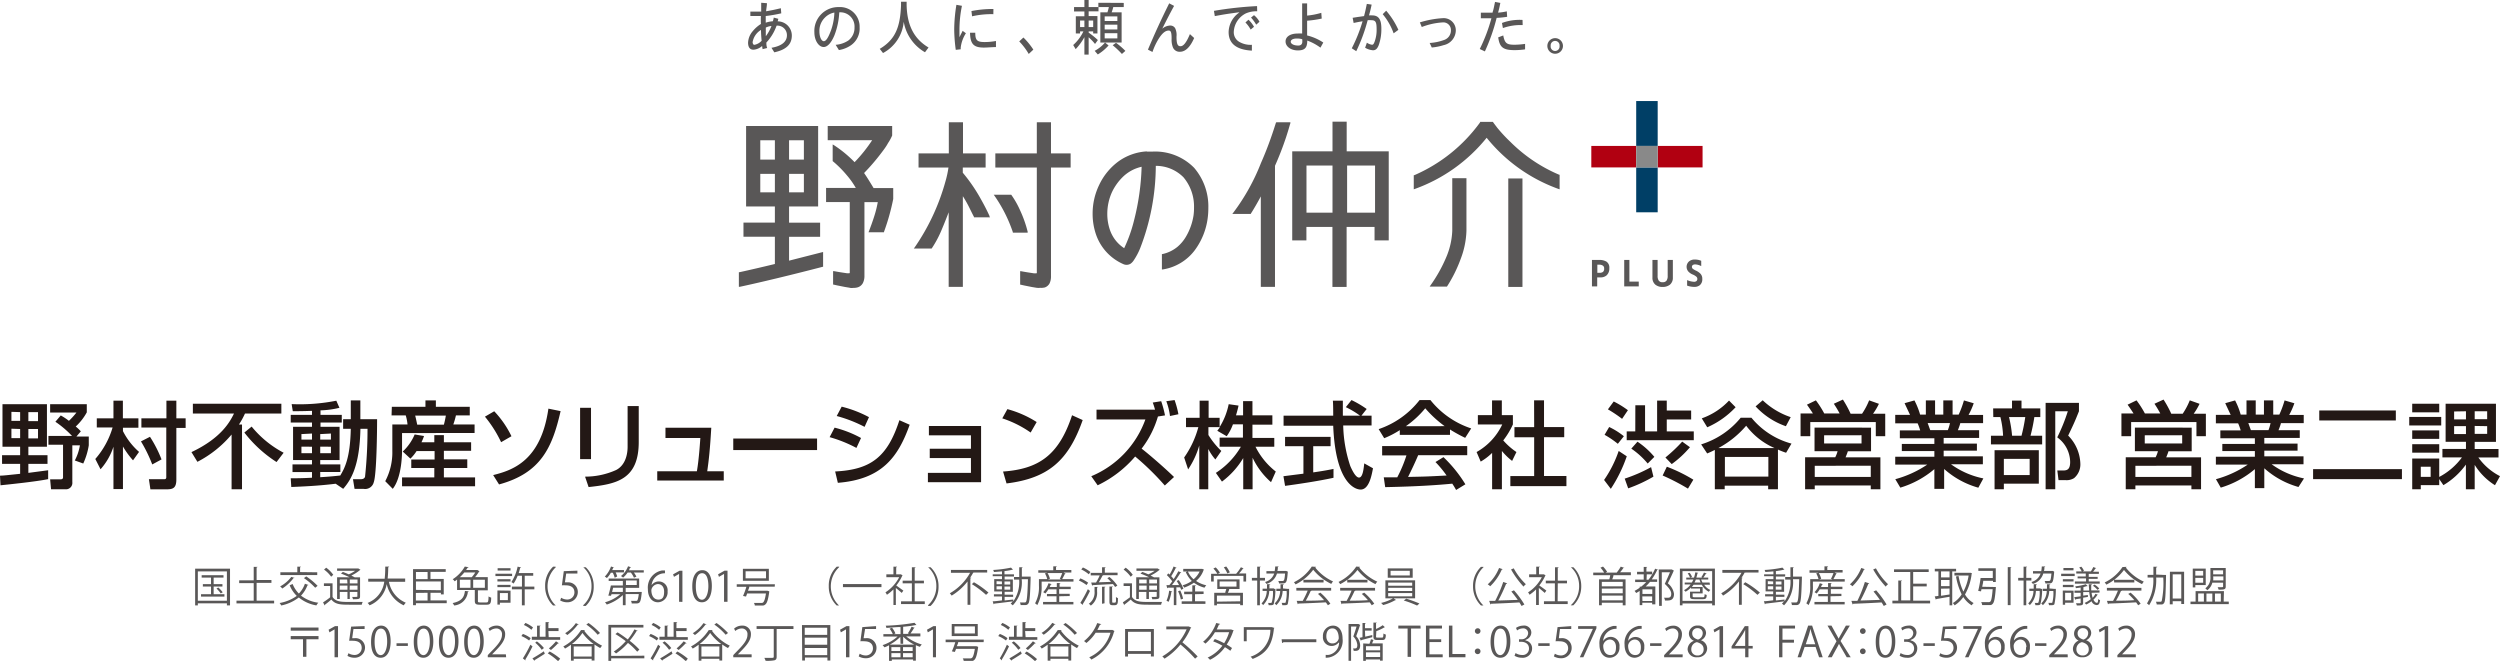 <svg xmlns="http://www.w3.org/2000/svg" viewBox="0 0 352.57 93.2"><defs><style>.cls-1{fill:#231815}.cls-2{fill:#003f66}.cls-3{fill:#b10011}.cls-5{fill:#595757}</style></defs><g id="レイヤー_2" data-name="レイヤー 2"><g id="レイヤー_1-2" data-name="レイヤー 1"><path class="cls-1" d="M0 67.08c.48 0 1-.07 2.84-.26v-1.4H.29V64.2h2.55V63H.35v-6h6.27v6H4v1.2h2.7v1.22H4v1.27l2.79-.37v1.25c-1.75.37-6.06.8-6.72.87Zm1.61-9v1.27h1.23v-1.23Zm0 2.38v1.33h1.23V60.5ZM4 58.12v1.27h1.36v-1.27Zm0 2.38v1.33h1.36V60.5Zm4.57-1.91a8.49 8.49 0 0 1 1.15.76 10.12 10.12 0 0 0 1.06-1.17H7.07V57h5.17v1.15a7.73 7.73 0 0 1-1.56 2 6.49 6.49 0 0 1 .72.68l-.62.73h1.74v1.24a9.83 9.83 0 0 1-.78 2.57l-1.19-.43a7 7 0 0 0 .72-2.14H10.2V68a.9.9 0 0 1-1 1h-2l-.13-1.4h1.42c.13 0 .4 0 .4-.28v-4.6H6.83v-1.24h3.33a14.12 14.12 0 0 0-2.35-2ZM13.44 64.73a11.77 11.77 0 0 0 2.44-4.45h-2.23V59H16v-2.49h1.33V59h2.19v1.32h-2.18v.48a9.72 9.72 0 0 0 2.27 2.93l-.85 1.19a11.88 11.88 0 0 1-1.42-1.95v6H16V63a8.93 8.93 0 0 1-1.82 3.18Zm7.71-3.13a17.32 17.32 0 0 1 1.63 3.19l-1.31.71a20 20 0 0 0-1.59-3.25Zm2.32-5.09h1.4V59h1.31v1.35h-1.31v7.27c0 1.23-.49 1.39-1.4 1.39h-2.26L21 67.58h2.15c.12 0 .3 0 .3-.29v-7h-3.51V59h3.53ZM32.66 61.28a15.68 15.68 0 0 1-4.82 3.85L27 63.76c4.25-2 5.46-4.34 6-5.44h-5.8v-1.38h12.48v1.38h-5.13a11.63 11.63 0 0 1-.85 1.55h.43V69h-1.47Zm2.83-1.12A14.57 14.57 0 0 0 40 63.85l-1 1.31A18 18 0 0 1 34.46 61ZM47.34 68.22c-2.42.3-4.59.39-6.26.46L41 67.45c.77 0 1.61 0 3-.08v-.8h-2.75v-1.08H44v-.61h-2.67v-4.69H44v-.6h-3v-1.08h3v-.57c-1.27.05-2.05.05-2.71.05l-.16-1a26.39 26.39 0 0 0 6.3-.48l.44 1a12.26 12.26 0 0 1-2.67.36v.64h3v1.08h-3v.6h2.69v4.69h-2.73v.61H48v1.08h-2.84v.73c1.34-.08 2.1-.16 2.83-.24.59-1 1.4-2.42 1.48-6.59h-1.08v-1.35h1.08v-2.65h1.35v2.65h2.36c0 1.59-.06 7.76-.47 8.89a1.25 1.25 0 0 1-1.45.93H50l-.22-1.36h1.09c.49 0 .57-.24.61-.34a63 63 0 0 0 .35-6.77h-1c-.11 5.26-1.32 7.19-2.43 8.47Zm-4.83-7V62H44v-.86Zm0 1.77v.92H44V63Zm2.65-1.77V62h1.51v-.86Zm0 1.77v.92h1.51V63ZM55.26 57.37H60v-.9h1.47v.9h4.78v1.21H64.3a11 11 0 0 1-.37 1.28h3v1.21H56.7v2.41c0 .43 0 3.8-1.31 5.46l-1.06-1.08a8.66 8.66 0 0 0 1-4.25v-3.75h2.14a6.43 6.43 0 0 0-.25-1.28h-2Zm3.49 6.24a5.79 5.79 0 0 1-.87 1.07l-1.08-1a7 7 0 0 0 1.68-2.41l1.32.22a7.39 7.39 0 0 1-.36.88h1.81v-1h1.35v1h3.84v1.21H62.6v1.2h3.3V66h-3.3v1.33H67v1.25H56.7v-1.25h4.55V66H58v-1.19h3.29v-1.2Zm-.2-5c.08.26.23 1 .29 1.28h3.76c.12-.44.2-.83.28-1.28ZM70.67 62.36a17.12 17.12 0 0 0-2.28-3.6L69.7 58a13.89 13.89 0 0 1 2.43 3.52ZM69.55 67c2.73-.68 6.74-2 7.79-9.37l1.72.35c-1.18 5.18-2.81 8.74-8.68 10.34ZM83.35 64.75h-1.54v-7.24h1.54Zm6.73-2.42c0 5.33-3.17 5.94-7.07 6.36l-.5-1.47a10.64 10.64 0 0 0 4.37-.93c1.55-.79 1.63-2.74 1.63-3.25v-5.77h1.57ZM100.31 60.32c-.18 3.07-.33 4.45-.57 6.14h2.33v1.31h-9.38v-1.31h5.59c.31-1.73.47-4.51.49-4.69h-4.92v-1.45ZM115.23 61.85v1.62h-11.82v-1.62ZM120.78 63.17a18.89 18.89 0 0 0-3.78-1.52l.7-1.34a15.61 15.61 0 0 1 3.73 1.46Zm-3 3.32c5-.25 7.37-2 9.06-7.23l1.45.64c-1.62 4.55-3.9 7.7-10.13 8.19Zm4.15-6.29a19.08 19.08 0 0 0-3.93-1.53l.7-1.32a16.53 16.53 0 0 1 3.85 1.48ZM138.36 60.08V68h-7.5v-1.31h6.07V64.6h-5.81v-1.32h5.81v-1.89H131v-1.31ZM145.35 61a15.19 15.19 0 0 0-4-2l.72-1.3a14.83 14.83 0 0 1 4.13 1.82Zm-3.89 5.5c5-.36 7.87-2.27 9.73-7.94l1.5.68c-2 5.69-4.83 8.21-10.74 8.94ZM163.76 56.58a15.52 15.52 0 0 1 .54 2l-1 .16a13.68 13.68 0 0 1-2.3 4.53c.76.57 3.11 2.57 4.57 4l-1.3 1.2a37.56 37.56 0 0 0-4.18-4.09 16.08 16.08 0 0 1-5.29 4.06l-.9-1.28a13.71 13.71 0 0 0 7.63-8h-6.89v-1.39h8.25a9.88 9.88 0 0 0-.32-1Zm1.24 2.09a9 9 0 0 0-.52-2.09l1.17-.16a13.14 13.14 0 0 1 .54 2ZM173.88 59.84a6.8 6.8 0 0 1-.88 1.68l-1.33-.77a4.86 4.86 0 0 0 .37-.51h-1.62v1.11a11.79 11.79 0 0 0 1.82 2.25l-.84 1.2a7.4 7.4 0 0 1-1-1.49V69h-1.27v-6.17a12.18 12.18 0 0 1-1.57 3.37l-.56-1.68a13.56 13.56 0 0 0 2-4.28h-1.74v-1.32h1.92v-2.41h1.27v2.41H172v1.31a9.67 9.67 0 0 0 1.28-3.23l1.39.2c-.08.37-.19.82-.36 1.37h1v-2h1.32v2h2.81v1.32h-2.81v1.87h3.08V63h-2.65a10.2 10.2 0 0 0 2.86 3.5l-.67 1.5a10.6 10.6 0 0 1-2.6-3.45V69h-1.32v-4.4a11.5 11.5 0 0 1-3 3.32l-.86-1.23A11 11 0 0 0 175 63h-3v-1.29h3.29v-1.87ZM192 58.62h1.43V60h-4a19.31 19.31 0 0 0 1 5.73c.07.14.67 1.62 1.23 1.62s.66-1.38.74-2l1.23.69c-.19 1-.55 3-1.74 3-.8 0-3.55-.92-3.87-9h-7v-1.42h7c0-.3 0-1.77-.05-2.12h1.41v2.12h2.42a11.93 11.93 0 0 0-2-1.2l.8-1a14.61 14.61 0 0 1 2.14 1.26Zm-11 8.54 2.82-.36v-3.87h-2.59v-1.32h6.42v1.32h-2.45v3.69c1.53-.22 2.34-.38 2.86-.49v1.25c-2.17.48-5.26.93-6.83 1.14ZM197.41 60.66a12.66 12.66 0 0 1-2.2 1.14l-.78-1.28a12.32 12.32 0 0 0 5.77-4.1h1.53a12.26 12.26 0 0 0 5.75 4l-.85 1.33a22 22 0 0 1-2.14-1.18v.76h-7.08Zm7.94 8.44a9.63 9.63 0 0 0-.54-.89c-1.83.18-4.81.4-9.46.49l-.2-1.38h1.9a18.8 18.8 0 0 0 1.3-3.1h-3.43v-1.31h12v1.29H200c-.45 1.08-1 2.21-1.42 3.06 2.49-.05 2.77-.06 5.43-.2a15.26 15.26 0 0 0-1.57-1.9l1.13-.69a19 19 0 0 1 3.09 3.83Zm-1.61-9a16 16 0 0 1-2.74-2.52 13.63 13.63 0 0 1-2.74 2.53ZM211.81 69h-1.38v-5.13a7.94 7.94 0 0 1-1.61 1.23l-.58-1.35a8.7 8.7 0 0 0 3.62-3.89h-3.44v-1.31h2v-2.08h1.38v2.08h1.56v1.31a11 11 0 0 1-1.36 2.25 9.5 9.5 0 0 0 1.86 1.64l-.61 1.25a8.74 8.74 0 0 1-1.44-1.4Zm4.54-12.54h1.4v3.77h2.85v1.43h-2.85v5.47h3.16v1.43H213v-1.42h3.36v-5.47h-2.78v-1.43h2.78ZM229.42 64.35a20.28 20.28 0 0 1-2.25 4.59l-.95-1.25a16.66 16.66 0 0 0 2.06-4.09Zm-2.48-4.13a10.21 10.21 0 0 1 2.07 1.3l-.85 1.07a12.8 12.8 0 0 0-1.87-1.27Zm.64-3.6a13.34 13.34 0 0 1 2 1.23l-.82 1.22a18.28 18.28 0 0 0-2-1.34Zm5.6 10.6a20.28 20.28 0 0 1-3.56 1.65l-.49-1.37a21.66 21.66 0 0 0 3.72-1.62Zm-2.55-10.07H232v3.69h1.7V56.5h1.36v1.4h3.44v1.26h-3.44v1.68h3.81v1.24h-9.46v-1.24h1.21Zm.3 5.14a11.2 11.2 0 0 1 2.38 2.14l-.94.94a11.2 11.2 0 0 0-2.31-2.1Zm4.14 3.53a22.05 22.05 0 0 1 3.74 1.83l-.76 1.26a31 31 0 0 0-3.57-1.85Zm3.26-2.75a14.24 14.24 0 0 1-2.57 2.38l-.89-.93a22 22 0 0 0 2.37-2.24ZM251.89 63.85a9.64 9.64 0 0 1-1.15-.45V69h-1.38v-.51h-6.13V69h-1.39v-5.55c-.54.27-.7.34-1.08.5l-.85-1.28a11.66 11.66 0 0 0 5.58-3.76H247a11 11 0 0 0 5.65 3.65Zm-7.12-6.42a12.16 12.16 0 0 1-4 2.83L240 59a9.67 9.67 0 0 0 3.84-2.51Zm5.49 5.76a10 10 0 0 1-4-3.15 13.54 13.54 0 0 1-3.92 3.15Zm-7 1.25v2.77h6.13v-2.77Zm8.6-4.33a10.47 10.47 0 0 1-4.27-2.8l1-.86a10.66 10.66 0 0 0 3.95 2.38ZM255.67 58.31c-.13-.21-.44-.68-.84-1.24l1.26-.61a14 14 0 0 1 1.18 1.85h2.17a15.68 15.68 0 0 0-.82-1.37l1.28-.59a15.39 15.39 0 0 1 1.09 2h1.61a10 10 0 0 0 1-1.89l1.38.49a8.94 8.94 0 0 1-.83 1.4h1.72v3.17h-1.33v-2h-9.24v2h-1.37v-3.21Zm8.2 2v3.33h-3.28c0 .12-.27.73-.31.86h4.91V69h-1.36v-.54h-7.9V69h-1.36v-4.51h4.25a3.91 3.91 0 0 0 .33-.86h-3.25V60.3Zm-7.94 5.38v1.57h7.9v-1.58Zm1.32-4.3v1.15h5.28v-1.16ZM267.29 67.58a15.19 15.19 0 0 0 4.51-2.06h-4.52v-1.11h5.52v-.8h-4.59v-1h4.59v-.8h-4.87V60.7h2.87a7.67 7.67 0 0 0-.36-1h-3.16v-1.19h2.09c-.09-.2-.52-1.1-.77-1.65l1.39-.39a10.85 10.85 0 0 1 .8 2h.81v-2h1.3v2h1.16v-2h1.31v2h.86a14 14 0 0 0 .74-2l1.38.4a10.59 10.59 0 0 1-.73 1.65h2.05v1.15h-3.22c0 .14-.28.88-.34 1h3v1.09h-5v.8h4.69v1h-4.69v.8h5.53v1.11h-4.5a11.67 11.67 0 0 0 4.57 2l-.71 1.31a12.14 12.14 0 0 1-4.82-2.64v2.8h-1.38v-2.78a13.32 13.32 0 0 1-4.8 2.61Zm4.56-7.92c.07.16.32.89.37 1h2.48a5.66 5.66 0 0 0 .3-1ZM281.09 57.6h2.66v-1.1h1.34v1.1h2.65v1.22h-.84a24.6 24.6 0 0 1-.54 2.63H288v1.22h-7.22v-1.22h1.71a13.08 13.08 0 0 0-.38-2.63h-1Zm6.44 5.89v4.72h-4.93V69h-1.31v-5.51Zm-4.93 1.22V67h3.64v-2.29Zm.73-5.89a17.38 17.38 0 0 1 .43 2.63h1.33a24.18 24.18 0 0 0 .53-2.63ZM288.49 69V56.82h4.7V58c-.65 1.63-.75 1.81-1.52 3.43a5.89 5.89 0 0 1 1.72 4 2.52 2.52 0 0 1-.89 2 2 2 0 0 1-1.24.28h-.95l-.17-1.36h.86c.61 0 .95-.24.95-1.2a4.35 4.35 0 0 0-1.82-3.47 25.29 25.29 0 0 0 1.49-3.68h-1.77v11ZM300.89 58.31c-.13-.21-.44-.68-.84-1.24l1.26-.61a14 14 0 0 1 1.18 1.85h2.17a15.68 15.68 0 0 0-.82-1.37l1.28-.59a15.39 15.39 0 0 1 1.09 2h1.61a10 10 0 0 0 1-1.89l1.38.49a8.94 8.94 0 0 1-.83 1.4h1.72v3.17h-1.33v-2h-9.21v2h-1.37v-3.21Zm8.2 2v3.33h-3.28c0 .12-.27.73-.31.86h4.91V69h-1.36v-.54h-7.9V69h-1.36v-4.51H304a3.91 3.91 0 0 0 .33-.86h-3.25V60.3Zm-7.94 5.38v1.57h7.9v-1.58Zm1.32-4.3v1.15h5.28v-1.16ZM312.51 67.58a15.19 15.19 0 0 0 4.49-2.06h-4.5v-1.11h5.5v-.8h-4.59v-1H318v-.8h-4.87V60.7H316a7.67 7.67 0 0 0-.36-1h-3.14v-1.19h2.09c-.09-.2-.52-1.1-.77-1.65l1.39-.39a10.23 10.23 0 0 1 .79 2h.82v-2h1.3v2h1.16v-2h1.31v2h.86a14 14 0 0 0 .74-2l1.38.4a10.59 10.59 0 0 1-.73 1.65h2.05v1.15h-3.22c0 .14-.28.88-.34 1h3v1.09h-5v.8h4.69v1h-4.69v.8h5.53v1.11h-4.5a11.67 11.67 0 0 0 4.57 2l-.78 1.21a12.14 12.14 0 0 1-4.82-2.64v2.8H318v-2.68a13.32 13.32 0 0 1-4.81 2.61Zm4.56-7.92c.07.16.32.89.37 1h2.48a5.7 5.7 0 0 0 .29-1ZM326.21 66.16h12.53v1.41h-12.53Zm.87-8.27h10.8v1.41h-10.8ZM339.77 58.8h4.51V60h-4.51Zm4.23 8.76v.86h-2.6V69h-1.21v-4.33H344v2.59a9.37 9.37 0 0 0 3.2-2.75h-2.75v-1.2h3.32v-1h-2.87v-5.37h7.1v5.38h-3v1h3.36v1.2h-2.84a8.48 8.48 0 0 0 3.05 2.63l-.71 1.28a9 9 0 0 1-2.86-2.87V69h-1.24v-3.48a10.46 10.46 0 0 1-3.17 2.9Zm-3.81-10.62H344v1.21h-3.81Zm0 3.76H344v1.19h-3.81Zm0 1.94H344v1.2h-3.81Zm1.21 3.18v1.43h1.39v-1.43Zm4.7-7.79v1.12h1.67V58Zm0 2.07v1.12h1.67V60.1ZM349 58v1.12h1.76V58Zm0 2.07v1.12h1.76V60.1Z"/><path class="cls-2" d="M230.75 14.25h3.03v6.33h-3.03zM230.75 23.61h3.03v6.33h-3.03z"/><path class="cls-3" d="M233.78 20.58h6.33v3.03h-6.33zM224.42 20.58h6.32v3.03h-6.32z"/><path style="fill:#898989" d="M230.75 20.58h3.03v3.03h-3.03z"/><path class="cls-5" d="M229.06 36.66h.73v3.05h1.32v.68h-2.05ZM237.86 37.69a1 1 0 0 1 .4-.87 1.22 1.22 0 0 1 .73-.22 2.29 2.29 0 0 1 .93.18v.75a2 2 0 0 0-.84-.24.62.62 0 0 0-.32.07.31.31 0 0 0-.15.3.34.34 0 0 0 .14.26 2.78 2.78 0 0 0 .37.22 2.22 2.22 0 0 1 .66.43 1 1 0 0 1 .29.76 1.06 1.06 0 0 1-.35.89 1.2 1.2 0 0 1-.79.24 3.08 3.08 0 0 1-1-.18v-.78a2.71 2.71 0 0 0 1 .24.53.53 0 0 0 .3-.09.36.36 0 0 0 .14-.32.39.39 0 0 0-.14-.31 1.84 1.84 0 0 0-.47-.29 1.77 1.77 0 0 1-.6-.38 1 1 0 0 1-.3-.66ZM226.56 36.9a1.9 1.9 0 0 0-1.05-.24h-1v3.73h.74v-1.27h.48a1.26 1.26 0 0 0 .86-.3 1.3 1.3 0 0 0 .37-1 1 1 0 0 0-.4-.92Zm-.5 1.45a.77.77 0 0 1-.49.12h-.3v-1.14h.26a.84.84 0 0 1 .53.14.45.45 0 0 1 .17.4.58.58 0 0 1-.17.48ZM234.47 40.47a1.59 1.59 0 0 1-1-.31 1.23 1.23 0 0 1-.43-1v-2.5h.73v2.24a1.15 1.15 0 0 0 .15.66.61.61 0 0 0 .56.24.62.62 0 0 0 .56-.24 1.15 1.15 0 0 0 .15-.66v-2.24h.73v2.5a1.23 1.23 0 0 1-.43 1 1.65 1.65 0 0 1-1 .31M115.79 35.61l-4.51 1.15V33.4h4.38v-2h-4.38v-2.28h4.1V17.77h-10.16v11.35h4.06v2.27h-4.43v2h4.43v3.84c-1.65.4-3.4.81-5 1.16h-.08v2.06h.12c4.48-.96 10.28-2.45 11.68-2.82h.08v-2.09Zm-4.51-15.83h2.09v2.73h-2.09Zm0 4.74h2.09v2.6h-2.09Zm-2 2.6h-2.06v-2.6h2.06Zm0-4.61h-2.06v-2.73h2.06Zm10.59 18.09a2.32 2.32 0 0 0 .51 0 1.89 1.89 0 0 0 .65-.1 1.25 1.25 0 0 0 .66-.58 2.2 2.2 0 0 0 .22-1.06V28.51h1.88a14.83 14.83 0 0 1-.5 2c-.24.76-.52 1.52-.75 2.11l-.06.14h2.19v-.07a31 31 0 0 0 1.3-4.63v-1.54h-2.77c-.32-.53-.89-1.48-1.34-2.12a29.15 29.15 0 0 0 2.37-2.75c.4-.52.76-1 1-1.46a6.15 6.15 0 0 0 .59-1.08v-1.34h-9.09v2H123a20.8 20.8 0 0 1-2.48 3.1 16.83 16.83 0 0 0-2.93-2.41l-.16-.09v2.35a15.25 15.25 0 0 1 2 2 11.29 11.29 0 0 1 1.26 1.78h-4.19v2h3.34v9.98l-.06.06H119.47c-.55-.08-1.15-.17-1.85-.3h-.13v1.9h.08l.49.11 1.1.22.67.11ZM161.72 21.35a7.61 7.61 0 0 0-3.94 1.38 8.75 8.75 0 0 0-2.78 3.38 9.26 9.26 0 0 0-.91 4.05 8.94 8.94 0 0 0 .51 3 7.07 7.07 0 0 0 3.85 4.1 1.11 1.11 0 0 0 .43.09 1.07 1.07 0 0 0 .59-.18 1.79 1.79 0 0 0 .41-.44 9.36 9.36 0 0 0 .91-1.71A32.47 32.47 0 0 0 163 23.39a5.46 5.46 0 0 1 3.9 1.61 6.39 6.39 0 0 1 1.49 4.31 7.44 7.44 0 0 1-.07 1.08 8.44 8.44 0 0 1-1 2.87 5.6 5.6 0 0 1-1.29 1.57 5 5 0 0 1-2.09 1h-.08V38h.12a7 7 0 0 0 4.5-2.69 9.7 9.7 0 0 0 1.84-4.56 11 11 0 0 0 .09-1.4 8.37 8.37 0 0 0-2-5.68 7.69 7.69 0 0 0-5.9-2.29h-.78Zm-1.79 9.74a20.45 20.45 0 0 1-1.39 3.91 5 5 0 0 1-2-2.55 6.86 6.86 0 0 1-.38-2.28 7.37 7.37 0 0 1 .7-3.16 7.54 7.54 0 0 1 1.43-2 5.51 5.51 0 0 1 2.71-1.49 34.2 34.2 0 0 1-1.07 7.57ZM189.92 21.34v-4.18h-2v4.18h-5.68V33.9h2V32h3.67v8.47h2V32h3.94v1.9h2V21.34Zm-2 8.65h-3.67v-6.65h3.67Zm6 0h-3.94v-6.65h3.94Zm-13.98-12.68c-.28.89-1 3.18-2.11 5.68a29.37 29.37 0 0 1-3.9 7l-.14.18h2.62v-.05c.42-.65 1-1.66 1.4-2.42v12.76h2V23.38a43.26 43.26 0 0 0 1.57-4.05c.18-.56.32-1 .42-1.36l.12-.41.06-.19v-.13H180ZM133.32 25.64a30.73 30.73 0 0 1-4.32 9.24l-.13.17h2.52a15.14 15.14 0 0 0 1.47-2.79c.35-.81.66-1.63.93-2.32v10.52h2V27.67a16.76 16.76 0 0 1 .84 1.47c.29.58.54 1.1.73 1.45v.06h2.26l-.08-.15a.39.39 0 0 0 0-.06c-.12-.26-.54-1.18-1.2-2.34a23.1 23.1 0 0 0-2.56-3.74v-.73H139v-2h-3.19v-4.39h-2v4.39h-4.27v2h4.22a14 14 0 0 1-.44 2.01Zm14 14.91A1.25 1.25 0 0 0 148 40a2.2 2.2 0 0 0 .22-1.06V23.63h2.77v-2h-2.77v-4.39h-2v4.39h-5.85v2h5.85v14.65a.61.61 0 0 1 0 .15.08.08 0 0 1 0 .06.17.17 0 0 1-.06.06h-.32c-.53-.08-1.14-.17-1.84-.3h-.13v1.9h.08l.49.11 1.1.22.67.11a2.46 2.46 0 0 0 .52 0 1.89 1.89 0 0 0 .56-.04Zm-7.11-13a20.37 20.37 0 0 1 2.63 5.19v.07h2.09v-.13a16.72 16.72 0 0 0-1.06-3 12.41 12.41 0 0 0-1.26-2.22h-2.47ZM212.71 25.17h2v15.3h-2zM206 36.51a19.52 19.52 0 0 1-1.94 3.91h-2.44l.11-.16a20.8 20.8 0 0 0 2.19-3.89 10.52 10.52 0 0 0 .89-3.84v-7.4h2v7.4a12 12 0 0 1-.81 3.98Z"/><path class="cls-5" d="m210.56 17.22.12.17.46.61a21.49 21.49 0 0 0 1.86 2 21.74 21.74 0 0 0 6.88 4.64h.07v2.06l-.15-.05a23 23 0 0 1-10.14-7.22 23 23 0 0 1-10.14 7.22l-.14.05v-1.99h.07a22.48 22.48 0 0 0 9.24-7.39l.05-.08v-.05h1.8ZM108.16.45c0 .38-.08.69-.12 1.14.72-.12 1.11-.2 2.08-.43l.06.72a20.13 20.13 0 0 1-2.19.38v.94a3.77 3.77 0 0 1 1-.2 2.81 2.81 0 0 0 .13-.52l.64.17a1.66 1.66 0 0 1-.09.36 2 2 0 0 1 2 2c0 1.24-.78 2-2.47 2.37l-.4-.64c1.43-.25 2.18-.85 2.18-1.76a1.34 1.34 0 0 0-1.46-1.36A6.8 6.8 0 0 1 108.08 6c0 .27 0 .44.11.77l-.64.16a4.3 4.3 0 0 1-.07-.45 2 2 0 0 1-1.22.53c-.49 0-.76-.33-.76-1a2.65 2.65 0 0 1 .67-1.63 4.69 4.69 0 0 1 1.14-1 11.2 11.2 0 0 1 0-1.12h-1.49v-.62h1.53V.39Zm-2 5.57c0 .19.1.3.25.3a1.87 1.87 0 0 0 1-.57c-.06-.68-.08-1-.09-1.53A2.5 2.5 0 0 0 106.13 6ZM108 3.89v1.22a5.64 5.64 0 0 0 .8-1.45 2.4 2.4 0 0 0-.8.23ZM117.85 6.32a3.75 3.75 0 0 0 1.78-.6 2.23 2.23 0 0 0 .88-1.85 2 2 0 0 0-2.15-2.13 10.28 10.28 0 0 1-.69 3.26c-.46 1.09-1 1.63-1.51 1.63-.71 0-1.31-.94-1.31-2.06A3.37 3.37 0 0 1 118.3 1a2.76 2.76 0 0 1 2.93 2.86A2.87 2.87 0 0 1 120 6.39a4.18 4.18 0 0 1-1.69.67Zm-1.51-3.84a2.59 2.59 0 0 0-.78 1.95c0 .76.28 1.38.62 1.38s.66-.59 1-1.49a8.22 8.22 0 0 0 .49-2.55 2.49 2.49 0 0 0-1.33.71ZM127.86.78c.08 2.66.94 4.64 3.09 5.92l-.5.67a6.16 6.16 0 0 1-3-4.31 5.53 5.53 0 0 1-2.92 4.42l-.46-.59c2.16-1.29 2.88-3 3-6.12V.24h.79ZM135.66.82a17 17 0 0 0-.35 3.31v1.12c.07-.14.12-.26.28-.56s.1-.21.17-.34l.46.34a4.76 4.76 0 0 0-.73 2 2.54 2.54 0 0 0 0 .26l-.7.08a22.85 22.85 0 0 1-.22-2.89 22.34 22.34 0 0 1 .31-3.46Zm1.88 3.8c0 1.06.25 1.31 1.33 1.31a8.88 8.88 0 0 0 1.59-.15v.86c-.51 0-1.22.07-1.71.07-1.44 0-1.91-.5-1.95-2.09ZM140.09 2a12.16 12.16 0 0 0-3 .3l-.09-.74a15.29 15.29 0 0 1 3.1-.29ZM144.33 5.29a9.79 9.79 0 0 1 1.4 1.71l-.65.61a9.17 9.17 0 0 0-1.34-1.77ZM153.53 0v1h1.39v.6h-1.39v.67h1.24v2.45h-.6v-.29h-.64v.17a11.47 11.47 0 0 1 1.3 1.05l-.4.55a7 7 0 0 0-.9-.94V7.7h-.6V5.24a8.05 8.05 0 0 1-1.23 1.69l-.35-.58a6.08 6.08 0 0 0 1.44-1.92h-.47v.29h-.6V2.29h1.21v-.67h-1.46V1h1.46V0Zm-1.21 3.82h.61V2.9h-.61Zm1.21 0h.64V2.9h-.64Zm2.81 2.59a6.62 6.62 0 0 1-1.52 1.27l-.44-.51A5.07 5.07 0 0 0 155.84 6Zm2.14-6V1H157a5.13 5.13 0 0 1-.23.74h1.41V6h-3V1.74h1c.1-.32.13-.45.2-.74h-1.48V.39Zm-2.69 2.55h1.79v-.65h-1.79Zm0 1.2h1.79v-.68h-1.79Zm0 1.26h1.79v-.74h-1.79Zm1.6.62a9.86 9.86 0 0 1 1.32 1.14l-.49.43a12.07 12.07 0 0 0-1.3-1.23ZM165.58.83c-.66 1.22-.91 1.7-1.67 3.22a1.83 1.83 0 0 1 1.14-.45.8.8 0 0 1 .68.38 2.22 2.22 0 0 1 .19 1.19c0 1 .15 1.35.56 1.35s.83-.5 1.33-1.71l.6.55c-.55 1.27-1.23 1.94-2 1.94a1 1 0 0 1-1-.63 2.89 2.89 0 0 1-.18-1.2c0-.9-.1-1.16-.41-1.16-.48 0-.93.38-1.46 1.23a9.17 9.17 0 0 0-.83 1.79l-.64-.33c1.06-2.49 1.75-4 3-6.53ZM177.3 1.59a3.77 3.77 0 0 0-1.58.29A3.07 3.07 0 0 0 174 4.45a1.56 1.56 0 0 0 .75 1.44 3.2 3.2 0 0 0 1.8.43v.82c-2.19-.12-3.28-1-3.28-2.62a3.44 3.44 0 0 1 1.53-2.77h-.2c-1.74.24-1.85.26-3.28.52l-.12-.74a51.16 51.16 0 0 1 6.08-.67Zm-1.23 1.19a4 4 0 0 1 .78 1l-.47.39a4.59 4.59 0 0 0-.74-1Zm.78-.64a3 3 0 0 1 .77.93l-.46.41a5.49 5.49 0 0 0-.73-1ZM184.34.48V2.2a10.5 10.5 0 0 0 2-.39l.06.81a15.06 15.06 0 0 1-2.06.3V5a7.14 7.14 0 0 1 2.28 1l-.4.72a7.35 7.35 0 0 0-1.86-1c0 1-.33 1.39-1.33 1.39s-1.73-.56-1.73-1.26.7-1.12 1.7-1.12a3.83 3.83 0 0 1 .64 0V.48Zm-.69 5.05a2.77 2.77 0 0 0-.75-.1c-.54 0-.87.18-.87.46s.42.53 1 .53a.65.65 0 0 0 .47-.12.54.54 0 0 0 .16-.38 2.36 2.36 0 0 0 0-.3ZM193.44.65c-.16.77-.21.94-.37 1.52a3.56 3.56 0 0 1 .43 0c.92 0 1.31.55 1.31 1.86a6.62 6.62 0 0 1-.38 2.36c-.2.49-.43.7-.8.7a2.52 2.52 0 0 1-1.11-.36l.25-.71a1.65 1.65 0 0 0 .72.29c.17 0 .25-.1.39-.49a4.83 4.83 0 0 0 .26-1.74c0-1-.16-1.23-.75-1.23a3 3 0 0 0-.51 0 23.85 23.85 0 0 1-1.61 4.37l-.63-.41A21.65 21.65 0 0 0 192.16 3c-.55.09-.69.12-1.26.24l-.14-.73c1.06-.17.79-.12 1.61-.24.2-.77.21-.86.39-1.72Zm2.05.86a11.06 11.06 0 0 1 1.72 2.7l-.67.49A8.79 8.79 0 0 0 195 2ZM200.24 3.16a13.5 13.5 0 0 1 3.27-.6 1.71 1.71 0 0 1 1.8 1.74 2.16 2.16 0 0 1-1.73 2.07 7.76 7.76 0 0 1-1.66.33l-.3-.64a7.05 7.05 0 0 0 2-.41 1.41 1.41 0 0 0 1-1.36 1.07 1.07 0 0 0-1.16-1.13 9.78 9.78 0 0 0-2.95.65ZM211.59.41c-.14.7-.18.87-.32 1.37a7.45 7.45 0 0 0 1.23-.18l.05.77a12.75 12.75 0 0 1-1.48.15 26.91 26.91 0 0 1-1.66 4.73l-.72-.34a23.39 23.39 0 0 0 1.64-4.33h-1.49v-.79H210.5c0-.15 0-.05.08-.33s.15-.66.26-1.19ZM212 5c.21 1.09.48 1.31 1.59 1.31a11.58 11.58 0 0 0 1.49-.12v.77a10 10 0 0 1-1.46.11c-1.63 0-2.13-.38-2.33-1.8Zm2.74-1.46a7.35 7.35 0 0 0-2.79.42l-.13-.72a7.14 7.14 0 0 1 2.9-.43ZM220.42 6.48a1.1 1.1 0 1 1-2.2 0 1.1 1.1 0 1 1 2.2 0Zm-1.73 0a.63.63 0 1 0 1.25 0 .63.63 0 1 0-1.25 0ZM27.52 80.2h4.92v5.18H32v-.29h-4.1v.29h-.38Zm.38 4.52H32v-4.14h-4.1Zm2.23-.92h1.52v.34h-3.3v-.34h1.41v-1.08h-1.15v-.34h1.15v-.92h-1.32v-.34h3.08v.34h-1.39v.92h1.24v.34h-1.24Zm1-.11a4.46 4.46 0 0 0-.6-.69l.26-.14a4.17 4.17 0 0 1 .62.67ZM36.19 84.71h2.47v.39h-5.31v-.39h2.43v-2.47h-2.05v-.4h2.05v-1.9h.54s0 .07-.13.08v1.78h2.09v.4h-2.09ZM41.27 82.36a4 4 0 0 0 .88 1.35 3.72 3.72 0 0 0 .85-1.39l.49.17a.12.12 0 0 1-.13.05 4.28 4.28 0 0 1-.91 1.46 5 5 0 0 0 2.44 1 1.74 1.74 0 0 0-.27.38 5.27 5.27 0 0 1-2.48-1.12 6 6 0 0 1-2.48 1.13 1.63 1.63 0 0 0-.23-.35 5.84 5.84 0 0 0 2.42-1 4.52 4.52 0 0 1-1-1.5Zm.28-.86s-.07.06-.13 0a6.37 6.37 0 0 1-1.61 1.5 2.13 2.13 0 0 0-.3-.3 4.94 4.94 0 0 0 1.57-1.34Zm3.19-.79v.39h-5.2v-.39h2.39v-.79h.51s0 .07-.12.08v.68Zm-.29 2.18a9 9 0 0 0-1.59-1.36l.33-.24a9.72 9.72 0 0 1 1.6 1.33ZM46.9 82.27v1.92c.45.7 1.29.7 2.4.7h1.85a1.49 1.49 0 0 0-.13.39H49.4c-1.28 0-2.09 0-2.67-.73-.31.27-.63.53-.89.72 0 .06 0 .08-.06.1l-.22-.42a10.7 10.7 0 0 0 1-.71v-1.6h-.88v-.37Zm-.9-2.21a4.28 4.28 0 0 1 1 1l-.3.27a4.24 4.24 0 0 0-1-1Zm3.29 1.35c-.37-.18-.82-.38-1.2-.52l.26-.23c.26.09.55.21.84.34a5.41 5.41 0 0 0 .89-.5h-2.54v-.33h3l.3.19-.09.05a5.9 5.9 0 0 1-1.2.76l.48.25h.75v2.67c0 .38-.12.42-1 .42a1.31 1.31 0 0 0-.12-.33h.46c.25 0 .28 0 .28-.1v-.6h-1.07v1H49v-1h-1.08v1h-.38v-3.07Zm-.33.32h-1.04v.55H49Zm-1.06 1.44H49v-.58h-1.08Zm2.52-.89v-.55h-1.09v.55Zm-1.11.89h1.11v-.58h-1.09ZM57.14 82.05h-2.29A4 4 0 0 0 57.23 85a2.16 2.16 0 0 0-.29.37 4.28 4.28 0 0 1-2.4-3 4 4 0 0 1-2.42 3 1.49 1.49 0 0 0-.28-.34 3.71 3.71 0 0 0 2.35-3h-2.26v-.41h2.32a14.85 14.85 0 0 0 .08-1.71h.55c0 .05-.05.08-.13.1a15.31 15.31 0 0 1-.08 1.58h2.47ZM63 84.67v.4h-4.34v.28h-.41v-5.09h4.61v.39h-2.15v1h1.87v2.18h-.4v-.23h-1.47v1.07Zm-2.7-4h-1.64v1h1.65Zm1.87 2.57V82h-3.51v1.19Zm-3.52.38v1.07h1.65V83.6ZM66.1 83.4s0 .07-.12.08a2.11 2.11 0 0 1-1.93 1.91 1.52 1.52 0 0 0-.22-.34c1.32-.28 1.63-.84 1.74-1.71Zm1.3 1.36c0 .17.06.2.31.2h.89c.24 0 .28-.11.3-.85a1.24 1.24 0 0 0 .37.17c0 .85-.16 1-.64 1h-1c-.53 0-.67-.12-.67-.57v-1.5h-2.5v-1.48a3 3 0 0 1-.34.25 1.11 1.11 0 0 0-.28-.29 5.1 5.1 0 0 0 1.71-1.79l.52.09c0 .05-.06.08-.13.08l-.21.32h1.61l.31.2a.12.12 0 0 1-.08 0 6 6 0 0 1-.57.8h1.79v1.86H67.4Zm-.87-3.36a4.67 4.67 0 0 0 .5-.67h-1.55a6.45 6.45 0 0 1-.63.67Zm-1.68.36v1.14h1.5v-1.14Zm3.53 1.14v-1.14h-1.65v1.14ZM72.22 80.91v.33h-2.35v-.33ZM72 83.3V85h-1.5v.27h-.35v-2ZM70.15 82v-.32H72V82Zm0 .8v-.32H72v.32ZM72 80.13v.33h-1.82v-.33Zm-.37 3.51H70.5v1h1.12Zm3.73-.91v.38H74v2.26h-.4v-2.26h-1.41v-.38h1.42v-1.54H73a5.21 5.21 0 0 1-.57 1.11 1.69 1.69 0 0 0-.31-.21 6.36 6.36 0 0 0 .88-2.18l.49.12s0 .06-.13.06c-.06.24-.13.49-.21.73h2.05v.37H74v1.54ZM78.38 80a3.71 3.71 0 0 0 0 5.39H78a3.7 3.7 0 0 1-1.12-2.73A3.66 3.66 0 0 1 78 79.92h.35ZM81.43 80.48v.4h-1.58l-.18 1.25a1.58 1.58 0 0 1 .34 0 1.35 1.35 0 0 1 1.48 1.35A1.45 1.45 0 0 1 80 84.94a2 2 0 0 1-1-.26l.14-.38a1.64 1.64 0 0 0 .87.25 1 1 0 0 0 1-1c0-.61-.39-1-1.21-1a3.94 3.94 0 0 0-.56 0l.27-2ZM82.26 85.34a3.56 3.56 0 0 0 1.16-2.7A3.51 3.51 0 0 0 82.26 80h.35a3.66 3.66 0 0 1 1.12 2.72 3.7 3.7 0 0 1-1.12 2.73h-.35ZM86.69 81.48a3.37 3.37 0 0 0-.27-.71h-.27a3.76 3.76 0 0 1-.56.75 1.57 1.57 0 0 0-.3-.2 4 4 0 0 0 .88-1.43l.45.15s-.07.06-.13 0a2.83 2.83 0 0 1-.16.36H88v.32h-1.18a3.05 3.05 0 0 1 .22.58Zm3.5 2h.31a.51.51 0 0 1 0 .13c-.15 1.47-.26 1.5-.94 1.5h-.47a.7.7 0 0 0-.11-.37h.68c.1 0 .16 0 .21-.05s.15-.33.22-.91h-1.86v1.57h-.39v-1.43a6.05 6.05 0 0 1-2.27 1.34 1.85 1.85 0 0 0-.25-.32 5.67 5.67 0 0 0 2.16-1.14h-1.24l-.07.22-.38-.02c.12-.38.27-1 .36-1.43h1.69v-.64h-2v-.34h4.3v1.32h-1.9v.59Zm-2.35-.59h-1.37l-.15.59h1.52ZM89 80s-.06.06-.12.06-.11.24-.17.36h2.08v.32h-1.4a3 3 0 0 1 .36.59l-.35.14a2.94 2.94 0 0 0-.44-.73h-.45a3.22 3.22 0 0 1-.64.72 1.66 1.66 0 0 0-.3-.22 3.14 3.14 0 0 0 1-1.38Zm-.72 1.86v.64h1.52v-.64ZM91.88 82.54a1.25 1.25 0 0 1 2.27.86 1.41 1.41 0 0 1-1.35 1.54c-.85 0-1.43-.71-1.43-1.85a2.44 2.44 0 0 1 2-2.64h.41v.4a1.85 1.85 0 0 0-1.89 1.73Zm1.78.9c0-.68-.36-1.07-.89-1.07a1 1 0 0 0-.91.83c0 .81.35 1.36 1 1.36s.8-.46.8-1.12ZM95.77 84.87v-3.93l-.72.41-.13-.35.91-.51h.41v4.39ZM97.63 82.69c0-1.54.6-2.28 1.42-2.28s1.34.78 1.34 2.22-.53 2.31-1.4 2.31-1.36-.79-1.36-2.25Zm2.27 0c0-1.09-.26-1.85-.88-1.85s-.89.7-.89 1.85.32 1.89.87 1.89.9-.88.9-1.93ZM102.11 84.87v-3.93l-.72.41-.12-.36.91-.51h.42v4.39ZM109.26 82.74h-3.59c0 .18-.12.37-.18.57h2.74l.25.08a.76.76 0 0 1 0 .11c-.15 1.08-.31 1.54-.53 1.73s-.28.17-.68.17h-.82a.75.75 0 0 0-.13-.37h1a.44.44 0 0 0 .28-.05c.17-.13.3-.5.42-1.28h-2.65l-.16.43-.42-.08a12.41 12.41 0 0 0 .47-1.29h-1.36v-.36h5.38Zm-.83-2.52v1.69h-3.66v-1.69Zm-.4 1.34v-1h-2.88v1ZM118.33 80a3.71 3.71 0 0 0 0 5.39H118a3.7 3.7 0 0 1-1.12-2.73 3.66 3.66 0 0 1 1.12-2.74h.35ZM118.88 82.37h5.43v.43h-5.43ZM127.32 81.18a.13.13 0 0 1-.07 0 6.25 6.25 0 0 1-.85 1.39l1 .72-.23.33c-.17-.16-.54-.47-.83-.7v2.4H126v-2.2a6.27 6.27 0 0 1-.92.76 1.63 1.63 0 0 0-.21-.34 5.6 5.6 0 0 0 1.94-2.14H125V81h1v-1.08h.51s0 .07-.12.08v1H127.07ZM129 84.8h1.42v.39h-3.35v-.39h1.53v-2.53h-1.3v-.38h1.3V80h.53s0 .07-.13.08v1.81h1.3v.38H129ZM130.89 85.34a3.59 3.59 0 0 0 1.16-2.7 3.51 3.51 0 0 0-1.16-2.64h.35a3.66 3.66 0 0 1 1.12 2.72 3.7 3.7 0 0 1-1.12 2.73h-.35ZM139.22 80.74h-1.82s-.08.05-.14 0a6.36 6.36 0 0 1-.45.74h.17s0 .07-.13.08v3.73h-.4V82a8.28 8.28 0 0 1-2.24 2 2.69 2.69 0 0 0-.26-.33 7.55 7.55 0 0 0 2.86-2.89h-2.7v-.4h5.11Zm-.16 3.15a13.51 13.51 0 0 0-2-1.51l.29-.27a13.08 13.08 0 0 1 2.05 1.46ZM145.15 81.32h.2v.13c-.07 2.58-.14 3.41-.32 3.66s-.35.22-.61.22h-.48a1 1 0 0 0-.11-.37h.69a.17.17 0 0 0 .17-.08c.14-.18.22-1 .28-3.2h-.88a4.66 4.66 0 0 1-1.26 3.69 2.43 2.43 0 0 0-.3-.24 3 3 0 0 0 .3-.32c-1 .13-2 .25-2.61.32a.2.2 0 0 1-.09.09l-.13-.42c.35 0 .81-.07 1.31-.13v-.55h-1.14v-.31h1.14v-.4h-1.1v-1.74h1.1v-.41H140V81h1.31v-.42l-1.14.09c0-.08-.07-.21-.1-.29a16.55 16.55 0 0 0 2.51-.33l.29.3h-.11a8.15 8.15 0 0 1-1 .18.13.13 0 0 1-.1 0V81H143v.31h-1.32v.41h1.16v1.74h-1.16v.4h1.2v.31h-1.2v.51l1.22-.13v.26a4.75 4.75 0 0 0 .83-3.07H143v-.37h.74V80h.49s0 .07-.12.08v1.24Zm-4.61.64v.43h.76V82Zm0 1.16h.76v-.44h-.76Zm1.93-1.12h-.81v.43h.81Zm0 1.16v-.44h-.81v.44ZM150.31 80.93h-.13c-.1.21-.26.52-.39.74h1.6v.35h-4.49v.57a5.26 5.26 0 0 1-.62 2.75 1.07 1.07 0 0 0-.31-.25 4.71 4.71 0 0 0 .55-2.5v-.92h1.17a3 3 0 0 0-.33-.81l.34-.09h-1.27v-.35h2.11v-.55h.5s0 .07-.11.08v.44h2.16v.35H150Zm-.93 3.16v.8h2v.35h-4.28v-.35h1.9v-.8h-1.35v-.32H149v-.66h-1.15a3.45 3.45 0 0 1-.43.59 2.2 2.2 0 0 0-.3-.19 3.38 3.38 0 0 0 .75-1.26l.43.13a.09.09 0 0 1-.11.05l-.15.35h1v-.55h.51s0 .07-.12.08v.44H151v.33h-1.63v.66h1.49v.32Zm.08-2.46a7.27 7.27 0 0 0 .34-.81h-2.07a2.76 2.76 0 0 1 .34.81l-.3.09h1.91ZM152.36 81.57a4.73 4.73 0 0 1 1.1.61l-.23.33a5.13 5.13 0 0 0-1.08-.64Zm0 3.46a19.52 19.52 0 0 0 1.06-1.94l.3.25a19 19 0 0 1-1 1.83.16.16 0 0 1 0 .08.11.11 0 0 1 0 .06Zm.36-5a4.45 4.45 0 0 1 1.06.64l-.23.32a4.73 4.73 0 0 0-1.06-.68Zm2 3.38a2.22 2.22 0 0 1-.89 2 1 1 0 0 0-.28-.26 1.93 1.93 0 0 0 .81-1.76v-.62h.48s0 .07-.12.08Zm-.83-1.26h.68a7.37 7.37 0 0 0 .52-1h-1.27v-.36h1.6V80h.51s0 .07-.12.08v.68h1.8v.36h-2s-.06.05-.12.05c-.14.28-.34.65-.53.95l1.73-.06c-.17-.18-.36-.37-.53-.52l.3-.17a5.67 5.67 0 0 1 1.12 1.22l-.32.19a3.78 3.78 0 0 0-.3-.41l-2.86.15a.1.1 0 0 1-.08.08Zm1.53 3v-2.4h.46s0 .07-.11.08v2.25Zm1.43-.4c0 .21 0 .24.14.24h.19c.15 0 .18-.06.2-.19s0-.32 0-.61a.78.78 0 0 0 .28.16c0 .68 0 1-.48 1h-.29c-.43 0-.43-.27-.43-.61v-2.02h.49s0 .07-.12.08ZM159.64 82.27v1.92c.45.7 1.28.7 2.39.7h1.85a1.49 1.49 0 0 0-.13.39h-1.62c-1.28 0-2.08 0-2.66-.73-.31.27-.64.53-.9.72v.1l-.22-.42c.28-.19.64-.45 1-.71v-1.6h-.89v-.37Zm-.89-2.21a4.28 4.28 0 0 1 1 1l-.29.27a4.5 4.5 0 0 0-1-1Zm3.3 1.35a13 13 0 0 0-1.21-.52l.26-.23c.26.09.56.21.85.34a5.86 5.86 0 0 0 .89-.5h-2.57v-.33h3l.29.19a.15.15 0 0 1-.09.05 5.9 5.9 0 0 1-1.2.76l.48.25h.76v2.67c0 .38-.13.42-1 .42a1.83 1.83 0 0 0-.11-.33h.45c.25 0 .28 0 .28-.1v-.6h-1.1v1h-.36v-1h-1.06v1h-.37v-3.07Zm-.34.32h-1.06v.55h1.06Zm-1.06 1.44h1.06v-.58h-1.06Zm2.52-.89v-.55h-1.1v.55Zm-1.1.89h1.1v-.58h-1.1ZM166.24 81.81a5 5 0 0 1 .65 1.22l-.31.15a2.31 2.31 0 0 0-.14-.35h-.54v2.51h-.36v-2.46h-.85a.1.1 0 0 1-.08.08l-.11-.44h.41c.13-.16.26-.34.41-.54a6.07 6.07 0 0 0-.76-.87l.2-.25.19.17a8 8 0 0 0 .56-1.14l.41.18s0 .05-.12.05a9.24 9.24 0 0 1-.63 1.14 4 4 0 0 1 .35.41 12.84 12.84 0 0 0 .66-1.11l.41.19a.16.16 0 0 1-.13.06 18.08 18.08 0 0 1-1.18 1.7h1a5.51 5.51 0 0 0-.34-.58Zm-.92 1.6a.14.14 0 0 1-.12.06 5.43 5.43 0 0 1-.39 1.4l-.3-.15a4.87 4.87 0 0 0 .37-1.42Zm1.21 1.14a5 5 0 0 0-.39-1.17l.31-.1a5.87 5.87 0 0 1 .4 1.15Zm2-.75v1H170v.36h-3.35v-.36h1.48v-1H167v-.36h1.15v-.89h.51s0 .07-.12.08v.78h1.2v.36Zm1-3.58.27.12a.09.09 0 0 1-.06.06 3.49 3.49 0 0 1-1.06 1.53 4.07 4.07 0 0 0 1.44.61 1.76 1.76 0 0 0-.25.34 4.37 4.37 0 0 1-1.49-.7 5.75 5.75 0 0 1-1.38.69 1.18 1.18 0 0 0-.23-.32 4.64 4.64 0 0 0 1.31-.62 3.75 3.75 0 0 1-.85-1.25l.26-.08h-.62v-.37h2.66Zm-2 .38a3 3 0 0 0 .8 1.09 3.22 3.22 0 0 0 .85-1.09ZM175.43 80.17h-.12a6.75 6.75 0 0 1-.57.7h1v1.14h-.38v-.8h-4.19v.8h-.37v-1.09h.88a3.61 3.61 0 0 0-.56-.74l.33-.16a3.52 3.52 0 0 1 .59.75l-.29.15h2.58A6 6 0 0 0 175 80Zm-.62 2.9h-1.46c0 .16-.11.35-.18.53h2.12v1.75h-.39v-.2h-3.28v.22h-.38V83.6h1.56c0-.16.1-.36.14-.53h-1.27v-1.36h3.14Zm.09 1.73V84h-3.28v.85ZM172 82v.73h2.38V82Zm.93-2.11a3.65 3.65 0 0 1 .51.83l-.35.15a3.94 3.94 0 0 0-.5-.86ZM178.4 81.87h-.72v3.49h-.38v-3.49h-.75v-.37h.75v-1.58h.49s0 .07-.11.08v1.5h.72Zm1.28 1.18h.19a9 9 0 0 1-.24 2.15c-.09.12-.16.17-.72.15a.69.69 0 0 0-.08-.32h.38a.16.16 0 0 0 .14-.07 4.78 4.78 0 0 0 .17-1.62H179a3 3 0 0 1-.87 2 .83.83 0 0 0-.22-.24 2.62 2.62 0 0 0 .74-1.76h-.59v-.32h.62v-.63h.46c0 .05 0 .07-.12.08a4.36 4.36 0 0 1 0 .51h.66Zm1.93-2.44a.53.53 0 0 1 0 .12c-.12 1.51-.22 1.55-.85 1.55h-.38a.8.8 0 0 0-.11-.34h.58a.24.24 0 0 0 .18-.06c.09-.08.15-.34.2-1h-1.14a2.17 2.17 0 0 1-1.49 1.47 1.05 1.05 0 0 0-.2-.27 1.86 1.86 0 0 0 1.3-1.2h-1.1v-.33h1.16a4.26 4.26 0 0 0 .08-.66h.49s-.05.08-.12.09c0 .19 0 .37-.07.54h1.26Zm0 2.44h.19a9.79 9.79 0 0 1-.19 2.15c-.1.13-.19.17-.77.15a.91.91 0 0 0-.1-.33h.43c.07 0 .11 0 .14-.06a5.26 5.26 0 0 0 .14-1.61h-.56a2.92 2.92 0 0 1-.9 2 1.09 1.09 0 0 0-.23-.25 2.49 2.49 0 0 0 .78-1.75H180v-.32h.59v-.63h.47c0 .05 0 .07-.12.08v.51ZM185.6 79.94a.14.14 0 0 1-.12.09A6.74 6.74 0 0 0 188 82a1.48 1.48 0 0 0-.25.35 7.39 7.39 0 0 1-2.55-2 6.86 6.86 0 0 1-2.49 2.07 2.06 2.06 0 0 0-.23-.31A6.29 6.29 0 0 0 185 79.9Zm-2.78 3.35v-.38h4.91v.38h-2.82.07s-.06.06-.14.06a13.42 13.42 0 0 1-.69 1.36c.78 0 1.69 0 2.58-.07a9 9 0 0 0-.86-.88l.33-.18a7.93 7.93 0 0 1 1.42 1.56l-.35.22c-.08-.12-.17-.26-.29-.41-1.42.08-2.93.14-3.87.17a.11.11 0 0 1-.09.09l-.15-.47h.85a12.9 12.9 0 0 0 .7-1.45Zm1-1.52h2.84v.37h-2.84ZM191.8 79.94a.13.13 0 0 1-.12.09 6.86 6.86 0 0 0 2.56 2 1.52 1.52 0 0 0-.26.35 7.35 7.35 0 0 1-2.54-2 7 7 0 0 1-2.44 2 2.06 2.06 0 0 0-.23-.31 6.26 6.26 0 0 0 2.5-2.17Zm-2.8 3.35v-.38h4.92v.38h-2.82.07s-.07.06-.14.06c-.18.4-.44.93-.69 1.36.78 0 1.68 0 2.58-.07a9 9 0 0 0-.87-.88l.34-.18a8.26 8.26 0 0 1 1.42 1.56l-.36.22c-.07-.12-.17-.26-.28-.41-1.43.08-2.94.14-3.88.17a.1.1 0 0 1-.09.09l-.15-.47h.86a12.9 12.9 0 0 0 .7-1.45Zm1-1.52h2.85v.37H190ZM196.9 84.63a.12.12 0 0 1-.11 0 7.33 7.33 0 0 1-1.73.7 2.72 2.72 0 0 0-.29-.3 6.06 6.06 0 0 0 1.73-.68Zm-1.52-2.79h4.19v2.54h-4.19Zm.33-1.68h3.52v1.32h-3.52Zm.06 2v.45h3.39v-.45Zm0 .74v.45h3.39v-.45Zm0 .74v.46h3.39v-.46Zm.34-3.14v.66h2.71v-.66Zm3.74 4.9a15 15 0 0 0-1.88-.71l.35-.26a17.69 17.69 0 0 1 1.86.68ZM209.21 80a3.71 3.71 0 0 0 0 5.39h-.35a3.74 3.74 0 0 1-1.12-2.73 3.7 3.7 0 0 1 1.12-2.72h.35ZM211.92 80.27s-.06.06-.13.06a7.25 7.25 0 0 1-1.63 2.35 1.56 1.56 0 0 0-.35-.27 6.16 6.16 0 0 0 1.6-2.31Zm.63 2a.14.14 0 0 1-.15.08 24.49 24.49 0 0 1-1.1 2.34l2.75-.09c-.29-.4-.61-.83-.91-1.18l.37-.17a13.22 13.22 0 0 1 1.47 2l-.4.21c-.07-.14-.18-.31-.3-.5-1.47.09-3 .15-4 .19a.12.12 0 0 1-.09.09l-.17-.5h.84a18 18 0 0 0 1.14-2.67Zm.93-2.12a9 9 0 0 0 1.71 2.24 1.77 1.77 0 0 0-.33.34 12.79 12.79 0 0 1-1.76-2.42ZM218 81.18a.13.13 0 0 1-.07 0 6.25 6.25 0 0 1-.85 1.39c.29.19.86.61 1 .72l-.23.33c-.17-.16-.54-.47-.83-.7v2.4h-.39v-2.2a6.27 6.27 0 0 1-.92.76 1.63 1.63 0 0 0-.21-.34 5.52 5.52 0 0 0 1.94-2.14h-1.79V81h1v-1.08h.51s0 .07-.12.08v1h.71Zm1.67 3.62h1.42v.39h-3.35v-.39h1.54v-2.53H218v-.38h1.3V80h.52s0 .07-.13.08v1.81h1.3v.38h-1.3ZM221.54 85.34a3.56 3.56 0 0 0 1.16-2.7 3.51 3.51 0 0 0-1.16-2.64h.35a3.66 3.66 0 0 1 1.11 2.64 3.7 3.7 0 0 1-1.12 2.73h-.35ZM230 81.12h-2.46c0 .17-.1.39-.17.58h1.88v3.67h-.4V85h-2.95v.36h-.39V81.7h1.45a5.43 5.43 0 0 0 .13-.58h-2.4v-.37h1.53a3.5 3.5 0 0 0-.51-.69l.36-.16a4.44 4.44 0 0 1 .58.74l-.21.11H228a5.42 5.42 0 0 0 .57-.84l.51.18a.12.12 0 0 1-.13 0 5 5 0 0 1-.48.62H230Zm-1.15 1.57v-.63h-2.95v.63Zm-2.95.32v.66h2.95V83Zm0 1.65h2.95V84h-2.95ZM232.21 81.76h.27a7.19 7.19 0 0 0 .94-1.56l.44.16s-.07.06-.14 0a7.79 7.79 0 0 1-.78 1.35h.76v.35h-1a6.35 6.35 0 0 1-.62.65h1.37v2.52H233V85h-1.39v.34h-.37v-2c-.16.1-.32.2-.49.29-.06-.08-.16-.22-.23-.3a6.59 6.59 0 0 0 .72-.44v-.15h.21a7.3 7.3 0 0 0 .71-.65h-1.56v-.35h1.21V81h-.94v-.36h.94v-.69h.49s0 .07-.11.08v.58h.81V81h-.76Zm.81 2v-.65h-1.39v.65Zm-1.39 1H233v-.65h-1.39Zm2.3-4.45h1.85a1 1 0 0 0 .26.13s0 0 0 .06c-.22.51-.52 1.14-.83 1.77a2.28 2.28 0 0 1 .87 1.48c0 .94-.62.94-1 .94h-.27a.88.88 0 0 0-.14-.39h.45c.26 0 .57 0 .57-.56 0-.38-.28-.8-.91-1.4.28-.59.53-1.15.73-1.63h-1.15v4.73h-.38ZM236.91 80.19h4.94v5.18h-.39v-.26h-4.18v.26h-.37Zm.37 4.55h4.18v-4.19h-4.18Zm3.87-2.28h-.82a2 2 0 0 0 .88.74 1 1 0 0 0-.21.26 2.36 2.36 0 0 1-1-1h-1.16a2.43 2.43 0 0 1-.24.32h1.52v.91h-1.41v.39c0 .13.06.15.35.15h1.07c.21 0 .25 0 .27-.44a1.15 1.15 0 0 0 .29.11c0 .49-.14.6-.52.6H239c-.52 0-.66-.07-.66-.42v-.64h1.41V83h-1.28v-.15a2.76 2.76 0 0 1-.76.6 1.52 1.52 0 0 0-.22-.22 2.68 2.68 0 0 0 .93-.8h-.83v-.28h1a2.1 2.1 0 0 0 .22-.42h-1v-.27h1.09a5.13 5.13 0 0 0 .19-.75l.41.08a.11.11 0 0 1-.11.06 5.43 5.43 0 0 1-.16.61h.88l-.17-.07a5.07 5.07 0 0 0 .37-.64l.37.13a.12.12 0 0 1-.12.06 4.31 4.31 0 0 1-.35.52h.7v.27h-1a3.17 3.17 0 0 0 .19.42h1Zm-2.81-1a2.14 2.14 0 0 0-.33-.6l.27-.08a1.79 1.79 0 0 1 .34.59Zm.82.27a2.68 2.68 0 0 1-.19.42h.86a3 3 0 0 1-.16-.42ZM248 80.74h-1.81s-.08.05-.14 0a6.36 6.36 0 0 1-.45.74h.17a.14.14 0 0 1-.13.08v3.73h-.4V82a8.28 8.28 0 0 1-2.24 2 2.69 2.69 0 0 0-.26-.33 7.62 7.62 0 0 0 2.86-2.89h-2.7v-.4h5.1Zm-.15 3.15a13.51 13.51 0 0 0-2-1.51l.28-.27a12.74 12.74 0 0 1 2.06 1.46ZM253.92 81.32h.2v.13c-.07 2.58-.14 3.41-.33 3.66s-.34.22-.6.22h-.48a1 1 0 0 0-.11-.37h.69a.18.18 0 0 0 .17-.08c.14-.18.22-1 .28-3.2h-.88a4.7 4.7 0 0 1-1.26 3.69 2.43 2.43 0 0 0-.3-.24 3 3 0 0 0 .3-.32c-1 .13-2 .25-2.62.32a.14.14 0 0 1-.08.09l-.14-.43c.35 0 .81-.07 1.31-.13v-.55h-1.14v-.31h1.14v-.4H249v-1.73h1.1v-.41h-1.31V81h1.31v-.42l-1.14.09c0-.08-.07-.21-.1-.29a16.55 16.55 0 0 0 2.51-.33l.29.3h-.11a8.15 8.15 0 0 1-1 .18.13.13 0 0 1-.1 0V81h1.31v.31h-1.31v.41h1.16v1.74h-1.16v.4h1.2v.31h-1.2v.51l1.22-.13v.26a4.75 4.75 0 0 0 .83-3.07h-.74v-.37h.74V80h.48s0 .07-.11.08v1.24Zm-4.61.64v.43h.76V82Zm0 1.16h.76v-.44h-.76Zm1.93-1.12h-.81v.43h.81Zm0 1.16v-.44h-.81v.44ZM259.08 80.93h-.13c-.1.21-.26.52-.39.74h1.6v.35h-4.49v.57a5.26 5.26 0 0 1-.62 2.75 1.07 1.07 0 0 0-.31-.25 4.71 4.71 0 0 0 .55-2.5v-.92h1.17a3 3 0 0 0-.33-.81l.34-.09h-1.28v-.35h2.11v-.55h.51s0 .07-.11.08v.44h2.16v.35h-1.13Zm-.93 3.16v.8h2v.35h-4.26v-.35h1.89v-.8h-1.35v-.32h1.35v-.66h-1.15a3.45 3.45 0 0 1-.43.59l-.3-.19a3.24 3.24 0 0 0 .74-1.26l.44.13a.09.09 0 0 1-.11.05c-.05.12-.1.23-.16.35h1v-.55h.51s0 .07-.12.08v.44h1.63v.33h-1.63v.66h1.49v.32Zm.07-2.46a5.82 5.82 0 0 0 .35-.81h-2.07a2.76 2.76 0 0 1 .34.81l-.3.09h1.91ZM263 80.27s-.06.06-.13.06a7.25 7.25 0 0 1-1.63 2.35 1.56 1.56 0 0 0-.35-.27 6.27 6.27 0 0 0 1.6-2.31Zm.62 2s-.07.08-.14.08a24.49 24.49 0 0 1-1.1 2.34l2.74-.09c-.28-.4-.61-.83-.9-1.18l.37-.17a13.22 13.22 0 0 1 1.47 2l-.4.21c-.07-.14-.18-.31-.3-.5-1.47.09-3 .15-4 .19a.12.12 0 0 1-.09.09l-.17-.5h.84a18 18 0 0 0 1.06-2.67Zm.94-2.12a9 9 0 0 0 1.71 2.24 1.52 1.52 0 0 0-.33.34 13.27 13.27 0 0 1-1.77-2.42ZM269.81 84.71h2.39v.39h-5.32v-.39h.83v-2.84h.53s0 .07-.12.08v2.72h1.28v-4h-2.29v-.38H272v.38h-2.19v1.64h1.91v.39h-1.91ZM275.87 80.58h-.55v4.79h-.38v-1.21l-1.85.32a.14.14 0 0 1-.09.08l-.15-.45.52-.07v-3.46h-.51v-.36h3Zm-.93.85v-.85h-1.2v.85Zm0 1.23v-.86h-1.2v.86Zm-1.2.36v1l1.2-.18V83Zm4.12-2.25.25.08a.22.22 0 0 1-.05.08 7.73 7.73 0 0 1-.94 2.91 3.37 3.37 0 0 0 1.22 1.21 1.43 1.43 0 0 0-.28.32 3.76 3.76 0 0 1-1.18-1.17 4.36 4.36 0 0 1-1.22 1.17 1.31 1.31 0 0 0-.26-.32 3.75 3.75 0 0 0 1.25-1.23 9.33 9.33 0 0 1-.8-2.52l.36-.07a8.73 8.73 0 0 0 .68 2.2 7.07 7.07 0 0 0 .74-2.26h-2v-.39h2.19ZM281.15 82.78h.32v.12c-.12 1.46-.22 2-.43 2.24s-.32.19-.72.19h-.78a.91.91 0 0 0-.14-.41h1a.38.38 0 0 0 .28-.07c.15-.13.25-.61.34-1.76h-1.58l-.06.31-.4-.07a16.46 16.46 0 0 0 .34-1.82h1.72v-1H279v-.37h2.46v1.94h-.39v-.17h-1.38c0 .28-.1.57-.14.84Zm2-2.8h.51s0 .07-.11.08v5.28h-.4ZM286.48 81.87h-.72v3.49h-.38v-3.49h-.76v-.37h.76v-1.58h.49s0 .07-.11.08v1.5h.72Zm1.28 1.18h.24a9 9 0 0 1-.24 2.15c-.09.12-.16.17-.72.15a.59.59 0 0 0-.09-.32h.38a.17.17 0 0 0 .15-.07 5.12 5.12 0 0 0 .17-1.62h-.53a3 3 0 0 1-.86 2 .75.75 0 0 0-.23-.24 2.58 2.58 0 0 0 .75-1.76h-.59v-.32h.62v-.63h.45c0 .05 0 .07-.11.08v.51h.66Zm1.93-2.44a.53.53 0 0 1 0 .12c-.13 1.51-.22 1.55-.85 1.55h-.38a.8.8 0 0 0-.11-.34h.58a.26.26 0 0 0 .18-.06c.09-.08.14-.34.2-1h-1.15a2.15 2.15 0 0 1-1.48 1.47 1.05 1.05 0 0 0-.2-.27 1.86 1.86 0 0 0 1.3-1.2h-1.07v-.33h1.16a4.26 4.26 0 0 0 .08-.66h.48s0 .08-.11.09c0 .19 0 .37-.07.54h1.26Zm.05 2.44h.19a9.83 9.83 0 0 1-.2 2.15c-.09.13-.18.17-.76.15a1.15 1.15 0 0 0-.1-.33h.43c.06 0 .11 0 .14-.06a5.26 5.26 0 0 0 .14-1.61H289a2.92 2.92 0 0 1-.9 2 1.09 1.09 0 0 0-.23-.25 2.49 2.49 0 0 0 .78-1.75h-.56v-.32h.59v-.63h.47c0 .05-.05.07-.12.08a4.36 4.36 0 0 1 0 .51ZM292.59 80.91v.33h-1.91v-.33Zm-.16 2.39V85h-1.19v.28h-.33v-2Zm-1.51-1.3v-.32h1.51V82Zm0 .8v-.32h1.51v.32Zm1.5-2.7v.33H291v-.33Zm-.33 3.5h-.85v1.06h.85Zm2.88 0a5.14 5.14 0 0 0 .15.71 2.68 2.68 0 0 0 .4-.57l.37.16a.11.11 0 0 1-.1 0 3.12 3.12 0 0 1-.56.67c.15.29.31.44.48.44s.16-.13.19-.52a1 1 0 0 0 .27.15c-.07.53-.2.69-.48.69a.81.81 0 0 1-.72-.54 4.07 4.07 0 0 1-.77.47 1.12 1.12 0 0 0-.21-.23 3.5 3.5 0 0 0 .86-.53 5 5 0 0 1-.21-1h-.85v.5l.66-.09v.27l-.67.11V85c0 .37-.18.39-.89.39a1.32 1.32 0 0 0-.12-.31h.35c.27 0 .31 0 .31-.09v-.59l-.69.11a.13.13 0 0 1-.07.09l-.14-.39.9-.11v-.5h-.87v-.31h.87v-.43l-.67.09a1.61 1.61 0 0 0-.09-.26 7.26 7.26 0 0 0 1.48-.3l.28.27a.08.08 0 0 1-.06 0c-.15 0-.34.09-.55.14v.48h.81c0-.27-.05-.56-.06-.88h.46s0 .08-.11.08v.78h1.17v.31Zm-.82-2.3v-.42h-1.34v-.3h.77a2.64 2.64 0 0 0-.35-.55l.29-.11a2.06 2.06 0 0 1 .38.58l-.19.08H295h-.13a3.73 3.73 0 0 0 .34-.61l.41.15s-.05.05-.11.05a3.29 3.29 0 0 1-.33.46h.82v.3h-1.43v.42h1.26v.29h-1.26V82h1.55v.31h-3.5V82h1.57v-.43H293v-.27Zm1.66 1.89a3.14 3.14 0 0 0-.65-.58l.23-.17a2.66 2.66 0 0 1 .66.56ZM299.91 79.94a.14.14 0 0 1-.12.09 6.74 6.74 0 0 0 2.55 2 1.48 1.48 0 0 0-.25.35 7.39 7.39 0 0 1-2.55-2 6.78 6.78 0 0 1-2.49 2.07 2.06 2.06 0 0 0-.23-.31 6.29 6.29 0 0 0 2.51-2.17Zm-2.78 3.35v-.38H302v.38h-2.81.07s-.07.06-.15.06a11.62 11.62 0 0 1-.69 1.36c.78 0 1.69 0 2.58-.07a9 9 0 0 0-.86-.88l.33-.18a7.93 7.93 0 0 1 1.42 1.56l-.35.22c-.08-.12-.17-.26-.29-.41-1.42.08-2.93.14-3.87.17a.11.11 0 0 1-.09.09l-.15-.47h.86a12.83 12.83 0 0 0 .69-1.45Zm1-1.52H301v.37h-2.84ZM305.17 81.08h.3v.14c-.05 2.7-.1 3.57-.27 3.81s-.24.22-.67.22h-.37a1.17 1.17 0 0 0-.12-.39h.62a.2.2 0 0 0 .2-.09 12.68 12.68 0 0 0 .22-3.32h-1a6.61 6.61 0 0 1-1 3.91 1.08 1.08 0 0 0-.3-.26 6.06 6.06 0 0 0 .89-3.65h-.8v-.38h.82v-1.14h.54c0 .05-.05.09-.15.1v1Zm.85-.45h2v4.55h-.4v-.39h-1.21v.44H306Zm.39 3.78h1.21V81h-1.21ZM313.6 84.84h.72v.36h-5.4v-.36h.72v-1.47h4Zm-4-2.33v.33h-.36v-2.65h1.83v2.32Zm1.11-2h-1.11v.67h1.11Zm-1.11 1.67h1.11v-.68h-1.11Zm.4 1.52v1.14h.81V83.7Zm3.52-1.53H312a1.83 1.83 0 0 1-.72 1.07 1.38 1.38 0 0 0-.27-.27 1.83 1.83 0 0 0 .72-1.63V80.1h2.16v2.61c0 .42-.2.45-1 .45a2.13 2.13 0 0 0-.14-.35h.36c.39 0 .41 0 .41-.11ZM312 83.7h-.83v1.14h.83Zm.12-2.41a2.88 2.88 0 0 1 0 .56h1.44v-.56Zm1.4-.86h-1.4V81h1.4Zm-.32 3.27h-.83v1.14h.83ZM41 88.5h3.92v.44H41Zm0 1.2h3.92v.45h-1.71v2.48h-.48v-2.48H41ZM47.18 92.69v-3.93l-.72.42-.12-.37.91-.51h.42v4.39ZM51.42 88.3v.41h-1.57L49.67 90h.34a1.34 1.34 0 0 1 1.47 1.34A1.45 1.45 0 0 1 50 92.76a2 2 0 0 1-1-.26l.14-.38a1.67 1.67 0 0 0 .87.25 1 1 0 0 0 1-1c0-.6-.39-1-1.21-1a2.92 2.92 0 0 0-.56 0l.28-2ZM52.33 90.51c0-1.53.6-2.28 1.42-2.28s1.34.79 1.34 2.22-.53 2.31-1.4 2.31-1.36-.76-1.36-2.25Zm2.27 0c0-1.1-.26-1.86-.88-1.86s-.89.7-.89 1.86.32 1.88.87 1.88.9-.87.9-1.91ZM55.92 90.72h1.6v.37h-1.6ZM58.35 90.51c0-1.53.6-2.28 1.42-2.28s1.34.79 1.34 2.22-.53 2.31-1.4 2.31-1.36-.76-1.36-2.25Zm2.27 0c0-1.1-.26-1.86-.88-1.86s-.89.7-.89 1.86.32 1.88.87 1.88.9-.87.9-1.91ZM61.9 90.51c0-1.53.6-2.28 1.42-2.28s1.34.79 1.34 2.22-.53 2.31-1.4 2.31-1.36-.76-1.36-2.25Zm2.27 0c0-1.1-.26-1.86-.88-1.86s-.89.7-.89 1.86.33 1.88.88 1.88.89-.87.89-1.91ZM65.46 90.51c0-1.53.59-2.28 1.42-2.28s1.34.79 1.34 2.22-.54 2.31-1.41 2.31-1.35-.76-1.35-2.25Zm2.26 0c0-1.1-.26-1.86-.87-1.86s-.89.7-.89 1.86.32 1.88.87 1.88.89-.87.89-1.91ZM71.38 92.69h-2.59v-.3l.43-.45c1-1 1.57-1.69 1.57-2.41a.79.79 0 0 0-.84-.9 1.47 1.47 0 0 0-.88.36l-.16-.34a1.69 1.69 0 0 1 1.09-.42 1.17 1.17 0 0 1 1.24 1.24c0 .83-.58 1.53-1.49 2.45l-.35.36h1.94ZM73.74 89.4a4.21 4.21 0 0 1 1.1.6l-.22.33a5 5 0 0 0-1.09-.63Zm0 3.45a17.45 17.45 0 0 0 1.06-1.93l.3.24a20.25 20.25 0 0 1-1 1.83.16.16 0 0 1 0 .08.14.14 0 0 1 0 .07Zm.36-5a4.33 4.33 0 0 1 1.07.64l-.23.33a4.12 4.12 0 0 0-1.06-.68Zm3.28 2H79v.38h-4v-.43h.74v-1.56h.49s0 .06-.11.07v1.49h.82v-2.06h.51s0 .07-.11.08v.76h1.43V89h-1.43Zm-2.29 3c.4-.22 1-.59 1.61-1l.13.35c-.51.33-1.07.68-1.42.89a.12.12 0 0 1-.05.1Zm.62-2.4a5.29 5.29 0 0 1 1 .94l-.31.25a5.13 5.13 0 0 0-.92-1Zm3 2.8a8.8 8.8 0 0 0-1.46-1.11l.27-.26A8.6 8.6 0 0 1 79 92.89Zm-1.3-1.81a8 8 0 0 0 1-1l.42.28a.15.15 0 0 1-.13 0 11.16 11.16 0 0 1-1 .95ZM80.52 90.92a7.57 7.57 0 0 1-.84.55 1.32 1.32 0 0 0-.24-.3 6.77 6.77 0 0 0 2.5-2.31h.56a.14.14 0 0 1-.12.08 7 7 0 0 0 2.53 2.12 2.78 2.78 0 0 0-.26.34c-.26-.15-.54-.32-.81-.51v2.26h-.4v-.24h-2.53v.26h-.39Zm1.12-2.85a.14.14 0 0 1-.14 0 6.83 6.83 0 0 1-1.5 1.49 2.55 2.55 0 0 0-.3-.26 5.1 5.1 0 0 0 1.51-1.42Zm2.07 2.75a6.84 6.84 0 0 1-1.57-1.56 6.49 6.49 0 0 1-1.48 1.56Zm-2.8 1.77h2.53v-1.42h-2.53ZM83 87.86a10.17 10.17 0 0 1 1.62 1.41l-.33.25a8.54 8.54 0 0 0-1.6-1.44ZM90.87 92.47v.37h-4.68v.36h-.39v-5.08h4.94v.38h-4.55v4Zm-3.77-3.29a17 17 0 0 1 1.43 1 8.32 8.32 0 0 0 .94-1.42l.47.2s-.07.06-.14 0a10.31 10.31 0 0 1-1 1.41 9.71 9.71 0 0 1 1.37 1.24l-.31.3a8.75 8.75 0 0 0-1.3-1.24 9.31 9.31 0 0 1-1.68 1.49 2.85 2.85 0 0 0-.32-.27 8.21 8.21 0 0 0 1.69-1.47 15.82 15.82 0 0 0-1.46-1ZM91.75 89.4a4.21 4.21 0 0 1 1.1.6l-.22.33a5 5 0 0 0-1.09-.63Zm0 3.45a17.45 17.45 0 0 0 1.06-1.93l.3.24a20.25 20.25 0 0 1-1 1.83.16.16 0 0 1 0 .08.14.14 0 0 1 0 .07Zm.36-5a4.33 4.33 0 0 1 1.07.64l-.23.33a4.12 4.12 0 0 0-1.06-.68Zm3.28 2H97v.38h-4v-.43h.74v-1.56h.5s0 .06-.12.07v1.49H95v-2.06h.51s0 .07-.11.08v.76h1.43V89h-1.48Zm-2.29 3c.4-.22 1-.59 1.61-1l.13.35c-.51.33-1.07.68-1.42.89a.12.12 0 0 1 0 .1Zm.62-2.4a5.29 5.29 0 0 1 .95.94l-.31.25a5.13 5.13 0 0 0-.92-1Zm3 2.8a8.8 8.8 0 0 0-1.46-1.11l.27-.26A8.6 8.6 0 0 1 97 92.89Zm-1.3-1.81a8 8 0 0 0 1-1l.42.28a.15.15 0 0 1-.13 0 11.16 11.16 0 0 1-1 .95ZM98.53 90.92a7.57 7.57 0 0 1-.84.55 1.32 1.32 0 0 0-.24-.3 6.77 6.77 0 0 0 2.5-2.31h.56a.14.14 0 0 1-.12.08 7 7 0 0 0 2.53 2.12 2 2 0 0 0-.25.34 9.16 9.16 0 0 1-.82-.51v2.26h-.4v-.24h-2.53v.26h-.39Zm1.12-2.85a.14.14 0 0 1-.14 0A6.83 6.83 0 0 1 98 89.56a2.55 2.55 0 0 0-.3-.26 5.1 5.1 0 0 0 1.51-1.42Zm2.07 2.75a6.84 6.84 0 0 1-1.57-1.56 6.49 6.49 0 0 1-1.48 1.56Zm-2.8 1.77h2.53v-1.42h-2.53Zm2.13-4.73a10.17 10.17 0 0 1 1.62 1.41l-.33.25a8.54 8.54 0 0 0-1.6-1.44ZM106 92.69h-2.59v-.3l.43-.45c1-1 1.57-1.69 1.57-2.41a.79.79 0 0 0-.84-.9 1.47 1.47 0 0 0-.88.36l-.16-.34a1.67 1.67 0 0 1 1.13-.42 1.17 1.17 0 0 1 1.24 1.24c0 .83-.58 1.53-1.49 2.45l-.35.36H106ZM111.9 88.3v.41h-2.37v3.9c0 .32-.09.44-.31.51a5.27 5.27 0 0 1-1.25.07 1.83 1.83 0 0 0-.18-.41h.82c.46 0 .51 0 .51-.18v-3.9h-2.42v-.4ZM113.1 88.15h4v5h-.41v-.42h-3.17v.42h-.39Zm3.56.38h-3.17v1h3.17Zm0 1.4h-3.17v1h3.17Zm-3.17 2.46h3.17v-1h-3.17ZM119.31 92.69v-3.93l-.73.42-.11-.37.91-.51h.41v4.39ZM123.55 88.3v.41H122l-.21 1.29h.34a1.35 1.35 0 0 1 1.48 1.34 1.46 1.46 0 0 1-1.51 1.49 2 2 0 0 1-1-.26l.14-.38a1.64 1.64 0 0 0 .87.25 1 1 0 0 0 1-1c0-.6-.39-1-1.21-1a2.79 2.79 0 0 0-.56 0l.27-2ZM129.8 89.75h-2a5.93 5.93 0 0 0 2.2 1.14 2.16 2.16 0 0 0-.27.33c-.18-.06-.37-.14-.57-.23v2.18h-.39V93h-3v.21h-.39V91a4.06 4.06 0 0 1-.65.29 2.38 2.38 0 0 0-.26-.31 5.91 5.91 0 0 0 2.11-1.21h-2v-.34h1.33a3.66 3.66 0 0 0-.45-.77l.34-.13a2.91 2.91 0 0 1 .48.81l-.22.09h.94v-1c-.65 0-1.34.09-2 .12a1.11 1.11 0 0 0-.09-.31 29.42 29.42 0 0 0 4.06-.41l.28.32h-.11a15.57 15.57 0 0 1-1.77.24v1h.83l-.17-.07a5.81 5.81 0 0 0 .53-.94l.47.18a.14.14 0 0 1-.12 0 8 8 0 0 1-.51.78h1.4Zm-2.83.06a6.07 6.07 0 0 1-1.49 1.1h3.46a5.93 5.93 0 0 1-1.57-1.12v1H127Zm0 2v-.55h-1.26v.55Zm-1.26.3v.58H127v-.58Zm3-.3v-.55h-1.36v.55Zm-1.36.88h1.36v-.58h-1.36ZM131.57 92.69v-3.93l-.72.42-.12-.37.91-.51h.36v4.39ZM138.72 90.56h-3.59c0 .18-.12.37-.19.57h2.75l.25.09a.42.42 0 0 1 0 .1c-.16 1.08-.31 1.54-.53 1.74s-.28.16-.68.16h-.82a.73.73 0 0 0-.14-.37h1a.45.45 0 0 0 .29-.06c.17-.12.29-.49.42-1.28h-2.65c-.06.16-.11.31-.17.43l-.42-.08a10.4 10.4 0 0 0 .48-1.29h-1.36v-.37h5.38Zm-.83-2.56v1.7h-3.67V88Zm-.4 1.34v-1h-2.88v1ZM141 89.4a4.31 4.31 0 0 1 1.09.6l-.22.33a4.82 4.82 0 0 0-1.09-.63Zm0 3.45a17.45 17.45 0 0 0 1-1.93l.3.24a20.25 20.25 0 0 1-1 1.83.16.16 0 0 1 0 .08.14.14 0 0 1 0 .07Zm.36-5a4.33 4.33 0 0 1 1.07.64l-.23.33a4.12 4.12 0 0 0-1.06-.68Zm3.28 2h1.65v.38h-4v-.43h.71v-1.56h.5s-.05.06-.12.07v1.49h.82v-2.06h.51s0 .07-.11.08v.76h1.4V89h-1.43Zm-2.29 3c.4-.22 1-.59 1.61-1l.13.35c-.51.33-1.07.68-1.42.89a.12.12 0 0 1 0 .1Zm.62-2.4a5.29 5.29 0 0 1 .95.94l-.31.25a5.13 5.13 0 0 0-.92-1Zm3 2.8a8.8 8.8 0 0 0-1.46-1.11l.27-.26a8.6 8.6 0 0 1 1.47 1.07Zm-1.3-1.81a8 8 0 0 0 1-1l.42.28a.15.15 0 0 1-.13 0 9.94 9.94 0 0 1-1 .95ZM147.75 90.92a7.57 7.57 0 0 1-.84.55 1.32 1.32 0 0 0-.24-.3 6.77 6.77 0 0 0 2.5-2.31h.56a.14.14 0 0 1-.12.08 7 7 0 0 0 2.53 2.12 2 2 0 0 0-.25.34 9.16 9.16 0 0 1-.82-.51v2.26h-.4v-.24h-2.53v.26h-.39Zm1.12-2.85a.14.14 0 0 1-.14 0 6.83 6.83 0 0 1-1.54 1.45 2.55 2.55 0 0 0-.3-.26 5.1 5.1 0 0 0 1.51-1.42Zm2.07 2.75a6.84 6.84 0 0 1-1.57-1.56 6.49 6.49 0 0 1-1.48 1.56Zm-2.8 1.77h2.53v-1.42h-2.53Zm2.13-4.73a10.17 10.17 0 0 1 1.62 1.41l-.33.25a8.54 8.54 0 0 0-1.6-1.44ZM157.19 89l-.08.08a6.16 6.16 0 0 1-3.2 3.94 1.49 1.49 0 0 0-.3-.32 5.47 5.47 0 0 0 3-3.47h-2.09a6 6 0 0 1-1.31 1.45 3.19 3.19 0 0 0-.33-.27 6 6 0 0 0 1.86-2.54l.56.15c0 .06-.09.08-.17.08-.12.26-.24.5-.37.74h2.13ZM162.73 88.71v3.87h-.42v-.37h-3.23v.38h-.41v-3.88Zm-.42 3.11V89.1h-3.23v2.72ZM168 88.51a.11.11 0 0 1-.08.07 8.74 8.74 0 0 1-1.17 2 22.52 22.52 0 0 1 2.15 2l-.36.31a19.1 19.1 0 0 0-2.06-2 9.28 9.28 0 0 1-2.25 2 3.07 3.07 0 0 0-.31-.32 8.36 8.36 0 0 0 3.43-3.82h-2.87v-.4h3.18ZM174 88.9a.11.11 0 0 1-.07.06 7.69 7.69 0 0 1-.93 1.94 8.85 8.85 0 0 1 .75.49l-.24.39a7.18 7.18 0 0 0-.76-.51 5.56 5.56 0 0 1-2.11 1.78 1.4 1.4 0 0 0-.33-.31 5.49 5.49 0 0 0 2.08-1.68 9 9 0 0 0-1.3-.61l.23-.33a10.58 10.58 0 0 1 1.32.59 6 6 0 0 0 .7-1.55h-2a6.25 6.25 0 0 1-1.34 1.61 2.23 2.23 0 0 0-.33-.26 6.2 6.2 0 0 0 1.85-2.65l.55.13c0 .07-.08.08-.16.08-.08.19-.21.48-.32.7h2.02ZM179.74 88.56a.24.24 0 0 1-.08.06c-.22 2.29-1 3.52-3 4.31a2.89 2.89 0 0 0-.29-.32 4 4 0 0 0 2.79-3.79h-3.34v1.62h-.41v-2h3.95ZM180.74 90.15h4.9v.42H181a.27.27 0 0 1-.19.11ZM188.78 90.62a1.25 1.25 0 0 1-1 .48 1.22 1.22 0 0 1-1.21-1.33 1.44 1.44 0 0 1 1.43-1.54c.82 0 1.34.72 1.34 1.84a2.4 2.4 0 0 1-1.86 2.64 2.79 2.79 0 0 1-.52.05v-.41a1.9 1.9 0 0 0 .45 0 1.78 1.78 0 0 0 1.44-1.7Zm-1.73-.88c0 .6.34 1 .84 1a.88.88 0 0 0 .91-.71c0-.84-.31-1.41-.89-1.41s-.86.47-.86 1.12ZM191.58 88l.26.14a.1.1 0 0 1-.05.06c-.14.44-.34 1-.53 1.52a2 2 0 0 1 .56 1.28c0 .83-.49.81-.91.79a1 1 0 0 0-.1-.34h.19c.23 0 .42 0 .42-.49a1.92 1.92 0 0 0-.57-1.2c.17-.44.34-1 .46-1.4h-.77v4.83h-.36V88h1.36Zm.95 1.79 1-.23v.3l-1.54.41a.11.11 0 0 1-.07.09l-.19-.41.42-.09v-2h.47s0 .06-.12.08v.65h.94v.34h-.94Zm.6 1a5.27 5.27 0 0 0 .21-.64l.49.13h-.12c-.06 0-.13.31-.21.46h1.5v2.43h-.38V93h-2v.24h-.37v-2.5Zm1.51.93v-.59h-2v.59Zm-2 .94h2V92h-2Zm1.42-2.92c0 .15 0 .18.21.18h.64c.15 0 .18-.08.19-.58a1 1 0 0 0 .34.15c0 .61-.14.77-.49.77h-.72c-.43 0-.54-.11-.54-.52V87.8h.48s0 .06-.11.08v.82a4.69 4.69 0 0 0 .94-.53l.32.29a.08.08 0 0 1-.06 0 6.3 6.3 0 0 1-1.16.55ZM200.35 88.64H199v4h-.49v-4h-1.31v-.41h3.12ZM203.46 92.69h-2.36v-4.46h2.26v.41h-1.77v1.51h1.66v.4h-1.66v1.73h1.87ZM206.67 92.69h-2.33v-4.46h.49v4h1.84ZM208.79 89a.39.39 0 0 1-.4.39.39.39 0 0 1-.39-.39.4.4 0 0 1 .4-.4.39.39 0 0 1 .39.4Zm0 2.85a.39.39 0 0 1-.4.4.4.4 0 0 1-.4-.4.39.39 0 0 1 .4-.39.39.39 0 0 1 .4.43ZM210.21 90.51c0-1.53.6-2.28 1.42-2.28S213 89 213 90.45s-.53 2.31-1.4 2.31-1.39-.76-1.39-2.25Zm2.27 0c0-1.1-.26-1.86-.88-1.86s-.89.7-.89 1.86.32 1.88.87 1.88.9-.87.9-1.91ZM215.12 90.32a1.12 1.12 0 0 1 .95 1.13 1.32 1.32 0 0 1-1.48 1.31 2 2 0 0 1-1-.28l.15-.38a1.67 1.67 0 0 0 .89.27.89.89 0 0 0 1-.92c0-.65-.54-.94-1.12-.94h-.29v-.36h.29a.91.91 0 0 0 1-.82.68.68 0 0 0-.76-.71 1.44 1.44 0 0 0-.8.29l-.15-.36a1.87 1.87 0 0 1 1-.32 1 1 0 0 1 1.16 1 1.11 1.11 0 0 1-.8 1ZM216.94 90.72h1.6v.37h-1.6ZM221.59 88.3v.41H220l-.16 1.29h.34a1.34 1.34 0 0 1 1.47 1.34 1.45 1.45 0 0 1-1.51 1.49 2 2 0 0 1-1-.26l.14-.38a1.67 1.67 0 0 0 .87.25 1 1 0 0 0 1-1c0-.6-.39-1-1.21-1a2.92 2.92 0 0 0-.56 0l.28-2ZM222.56 88.3h2.58v.31l-1.84 4.08h-.5l1.84-4h-2.08ZM226.12 90.36a1.25 1.25 0 0 1 2.27.87 1.4 1.4 0 0 1-1.39 1.53c-.85 0-1.43-.71-1.43-1.84a2.46 2.46 0 0 1 2-2.65h.41v.41a1.84 1.84 0 0 0-1.89 1.72Zm1.78.9c0-.67-.36-1.07-.89-1.07a1 1 0 0 0-.91.84c0 .8.35 1.35 1 1.35s.8-.46.8-1.12ZM229.64 90.36a1.22 1.22 0 0 1 1-.53 1.25 1.25 0 0 1 1.25 1.4 1.41 1.41 0 0 1-1.35 1.53c-.86 0-1.43-.71-1.43-1.84a2.46 2.46 0 0 1 2-2.65h.41v.41a1.84 1.84 0 0 0-1.9 1.72Zm1.77.9c0-.67-.36-1.07-.89-1.07a1 1 0 0 0-.91.84c0 .8.35 1.35 1 1.35s.8-.46.8-1.12ZM232.71 90.72h1.6v.37h-1.6ZM237.29 92.69h-2.6v-.3l.43-.45c1-1 1.57-1.69 1.57-2.41a.79.79 0 0 0-.84-.9 1.44 1.44 0 0 0-.85.37l-.17-.34a1.72 1.72 0 0 1 1.14-.42 1.16 1.16 0 0 1 1.23 1.24c0 .83-.58 1.53-1.48 2.45l-.35.36h1.94ZM238.87 90.36a1.1 1.1 0 0 1-.69-1 1.16 1.16 0 0 1 1.25-1.14 1.07 1.07 0 0 1 1.17 1.07 1.17 1.17 0 0 1-.72 1 1.26 1.26 0 0 1 .88 1.15 1.29 1.29 0 0 1-1.39 1.25A1.22 1.22 0 0 1 238 91.6a1.3 1.3 0 0 1 .85-1.21Zm1.39 1.2c0-.55-.37-.83-.95-1a1 1 0 0 0-.79 1 .83.83 0 0 0 .86.88.82.82 0 0 0 .88-.88Zm-1.61-2.23c0 .47.33.72.81.87a.94.94 0 0 0 .67-.86.69.69 0 0 0-.72-.75.71.71 0 0 0-.76.74ZM242.5 92.69v-3.93l-.72.42-.12-.37.91-.51h.43v4.39ZM246.58 92.69h-.46v-1.23h-1.92v-.31l1.87-2.85h.51v2.79h.6v.37h-.6Zm-1.89-1.6h1.43v-2.27c-.14.27-.24.46-.36.66l-1.07 1.59ZM250.9 92.69v-4.46h2.25v.41h-1.77v1.58H253v.41h-1.63v2.06ZM257.05 92.69h-.51l-.49-1.45h-1.55l-.5 1.45h-.49l1.49-4.46h.56ZM256 90.86l-.44-1.33a8.39 8.39 0 0 1-.23-.85c-.06.27-.14.55-.22.84l-.45 1.34ZM261 92.69h-.56l-.58-1c-.22-.38-.37-.62-.51-.89-.13.27-.26.51-.48.89l-.54 1h-.56l1.23-2.26-1.27-2.2h.56l.6 1.09c.16.28.28.5.41.75.13-.27.25-.47.41-.75l.61-1.09h.56l-1.31 2.17ZM263.11 89a.4.4 0 0 1-.8 0 .4.4 0 1 1 .8 0Zm0 2.85a.4.4 0 1 1-.8 0 .4.4 0 0 1 .8 0ZM264.53 90.51c0-1.53.6-2.28 1.42-2.28s1.34.79 1.34 2.22-.53 2.31-1.41 2.31-1.35-.76-1.35-2.25Zm2.27 0c0-1.1-.27-1.86-.88-1.86s-.89.7-.89 1.86.32 1.88.87 1.88.9-.87.9-1.91ZM269.44 90.32a1.12 1.12 0 0 1 .95 1.13 1.33 1.33 0 0 1-1.49 1.31 1.89 1.89 0 0 1-1-.28l.14-.38a1.71 1.71 0 0 0 .9.27.89.89 0 0 0 1-.92c0-.65-.55-.94-1.12-.94h-.29v-.36h.29a.9.9 0 0 0 1-.82.67.67 0 0 0-.75-.71 1.42 1.42 0 0 0-.8.29l-.15-.36a1.86 1.86 0 0 1 1-.32 1 1 0 0 1 1.16 1 1.1 1.1 0 0 1-.79 1ZM271.26 90.72h1.6v.37h-1.6ZM275.91 88.3v.41h-1.58l-.18 1.29h.34a1.35 1.35 0 0 1 1.51 1.27 1.45 1.45 0 0 1-1.51 1.49 2 2 0 0 1-1-.26l.14-.38a1.64 1.64 0 0 0 .87.25 1 1 0 0 0 1-1c0-.6-.39-1-1.21-1a2.86 2.86 0 0 0-.56 0l.27-2ZM276.88 88.3h2.57v.31l-1.83 4.08h-.5l1.83-4h-2.07ZM280.44 90.36a1.25 1.25 0 0 1 2.27.87 1.4 1.4 0 0 1-1.35 1.53c-.86 0-1.43-.71-1.43-1.84a2.45 2.45 0 0 1 2-2.65h.41v.41a1.84 1.84 0 0 0-1.9 1.72Zm1.78.9c0-.67-.37-1.07-.89-1.07a1 1 0 0 0-.91.84c0 .8.34 1.35.95 1.35s.85-.46.85-1.12ZM284 90.36a1.25 1.25 0 0 1 2.27.87 1.4 1.4 0 0 1-1.35 1.53c-.85 0-1.43-.71-1.43-1.84a2.45 2.45 0 0 1 2-2.65h.41v.41a1.84 1.84 0 0 0-1.89 1.72Zm1.78.9c0-.67-.36-1.07-.89-1.07a1 1 0 0 0-.91.84c0 .8.35 1.35 1 1.35s.75-.46.75-1.12ZM287 90.72h1.6v.37H287ZM291.61 92.69H289v-.3l.43-.45c1-1 1.57-1.69 1.57-2.41a.79.79 0 0 0-.84-.9 1.47 1.47 0 0 0-.88.36l-.16-.34a1.71 1.71 0 0 1 1.13-.42 1.17 1.17 0 0 1 1.24 1.24c0 .83-.58 1.53-1.49 2.45l-.34.36h1.94ZM293.19 90.36a1.08 1.08 0 0 1-.69-1 1.15 1.15 0 0 1 1.24-1.14 1.08 1.08 0 0 1 1.18 1.07 1.17 1.17 0 0 1-.72 1 1.25 1.25 0 0 1 .87 1.15 1.28 1.28 0 0 1-1.38 1.25 1.22 1.22 0 0 1-1.35-1.16 1.3 1.3 0 0 1 .85-1.21Zm1.38 1.2c0-.55-.36-.83-.95-1a1 1 0 0 0-.79 1 .84.84 0 0 0 .87.88.81.81 0 0 0 .87-.88ZM293 89.33c0 .47.33.72.82.87a.94.94 0 0 0 .67-.86.7.7 0 0 0-.73-.75.71.71 0 0 0-.76.74ZM296.82 92.69v-3.93l-.72.42-.11-.37.9-.51h.42v4.39ZM301.21 92.69h-2.6v-.3l.43-.45c1-1 1.57-1.69 1.57-2.41a.79.79 0 0 0-.84-.9 1.47 1.47 0 0 0-.88.36l-.16-.34a1.71 1.71 0 0 1 1.13-.42 1.17 1.17 0 0 1 1.24 1.24c0 .83-.58 1.53-1.49 2.45l-.34.36h1.94Z"/></g></g></svg>